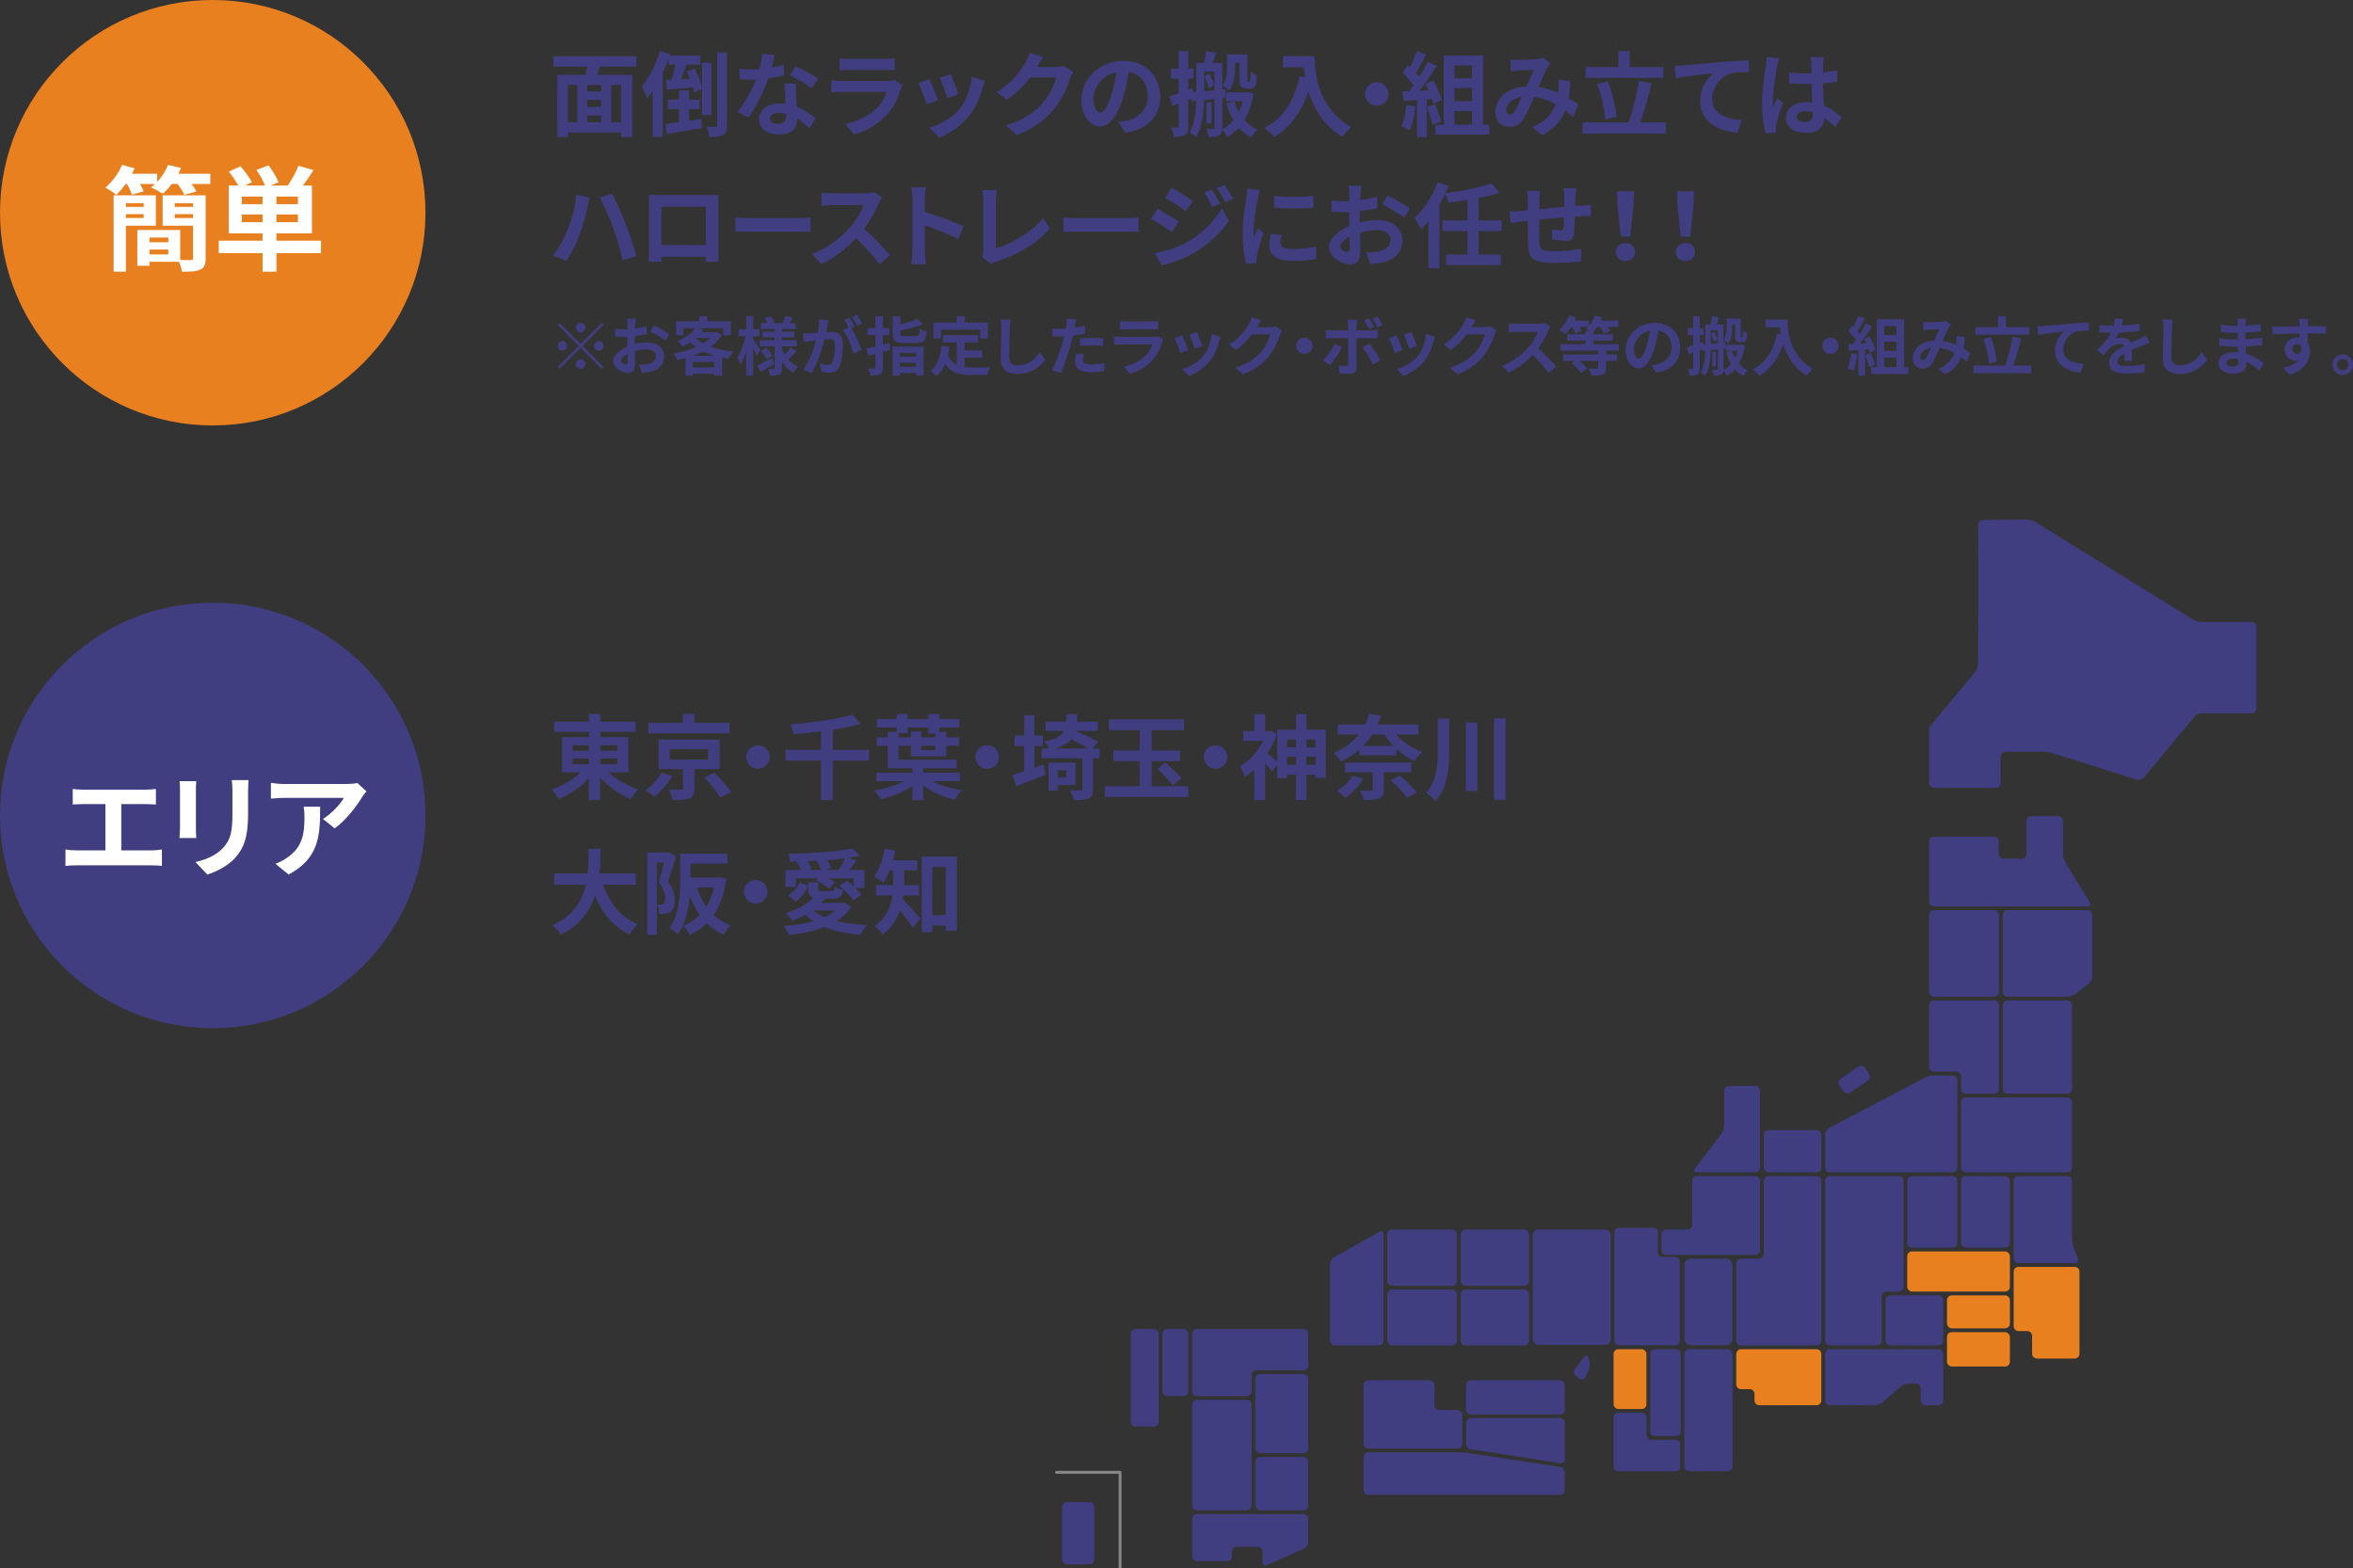<?xml version="1.0" encoding="UTF-8"?>
<svg id="_イヤー_2" data-name="レイヤー 2" xmlns="http://www.w3.org/2000/svg" viewBox="0 0 663.659 442.379">
  <rect x="0" y="0" width="663.659" height="442.379" fill="#333333" stroke="none"/>
  <defs>
    <style>
      .cls-1 {
        fill: #e98020;
      }

      .cls-2 {
        fill: #fff;
      }

      .cls-3 {
        fill: #403e80;
      }

      .cls-4 {
        fill: #878787;
      }
    </style>
  </defs>
  <g id="photo">
    <g>
      <path class="cls-3" d="M582.556,243.314c-.385-.629-.7-1.747-.7-2.485v-9.289c0-.738-.603-1.341-1.341-1.341h-7.593c-.738,0-1.341,.603-1.341,1.341v9.289c0,.738-.603,1.341-1.341,1.341h-5.205c-.738,0-1.341-.603-1.341-1.341v-3.482c0-.738-.603-1.341-1.341-1.341h-16.887c-.738,0-1.341,.603-1.341,1.341v16.96c0,.738,.603,1.341,1.341,1.341h43.294c.738,0,1.026-.515,.641-1.144l-6.846-11.191Z"/>
      <path class="cls-3" d="M566.207,256.721c-.738,0-1.341,.603-1.341,1.341v21.703c0,.738,.603,1.341,1.341,1.341h16.855c.738,0,1.819-.368,2.404-.818l3.573-2.751c.584-.45,1.063-1.421,1.063-2.159v-17.317c0-.738-.603-1.341-1.341-1.341h-22.553Z"/>
      <rect class="cls-3" x="544.12" y="256.721" width="19.673" height="24.385" rx="1.341" ry="1.341"/>
      <rect class="cls-3" x="564.866" y="282.179" width="19.537" height="26.297" rx="1.341" ry="1.341"/>
      <rect class="cls-3" x="553.116" y="309.549" width="31.287" height="21.109" rx="1.341" ry="1.341"/>
      <path class="cls-3" d="M545.461,303.338c-.738,0-1.875,.281-2.528,.624l-26.976,14.168c-.653,.343-1.187,1.227-1.187,1.964v9.223c0,.738,.603,1.341,1.341,1.341h34.591c.738,0,1.341-.603,1.341-1.341v-24.637c0-.738-.603-1.341-1.341-1.341h-5.241Z"/>
      <rect class="cls-3" x="553.116" y="331.73" width="13.771" height="20.168" rx="1.341" ry="1.341"/>
      <rect class="cls-1" x="549.147" y="375.741" width="17.74" height="9.7" rx="1.341" ry="1.341"/>
      <rect class="cls-3" x="531.806" y="365.358" width="16.268" height="14.118" rx="1.341" ry="1.341"/>
      <rect class="cls-3" x="537.928" y="331.73" width="14.115" height="20.168" rx="1.341" ry="1.341"/>
      <rect class="cls-1" x="549.147" y="365.358" width="17.74" height="9.31" rx="1.341" ry="1.341"/>
      <path class="cls-1" d="M569.301,357.324c-.738,0-1.341,.603-1.341,1.341v15.426c0,.738,.603,1.341,1.341,1.341h2.499c.738,0,1.341,.603,1.341,1.341v5.069c0,.738,.603,1.341,1.341,1.341h10.693c.738,0,1.341-.603,1.341-1.341v-23.177c0-.738-.603-1.341-1.341-1.341h-15.875Z"/>
      <rect class="cls-1" x="537.928" y="352.971" width="28.959" height="11.315" rx="1.341" ry="1.341"/>
      <path class="cls-3" d="M516.111,331.73c-.738,0-1.341,.603-1.341,1.341v45.065c0,.738,.603,1.341,1.341,1.341h13.281c.738,0,1.341-.603,1.341-1.341v-12.509c0-.738,.603-1.341,1.341-1.341h3.44c.738,0,1.341-.603,1.341-1.341v-29.874c0-.738-.603-1.341-1.341-1.341h-19.403Z"/>
      <path class="cls-3" d="M516.111,380.549c-.738,0-1.341,.603-1.341,1.341v13.123c0,.738,.603,1.341,1.341,1.341h12.577c.738,0,1.797-.395,2.354-.879l5.055-4.385c.557-.483,1.616-.879,2.354-.879h1.933c.738,0,1.341,.603,1.341,1.341v3.461c0,.738,.603,1.341,1.341,1.341h3.668c.738,0,1.341-.603,1.341-1.341v-13.123c0-.738-.603-1.341-1.341-1.341h-30.622Z"/>
      <rect class="cls-3" x="497.498" y="318.753" width="16.199" height="11.904" rx="1.341" ry="1.341"/>
      <path class="cls-3" d="M487.631,306.312c-.738,0-1.341,.603-1.341,1.341v9.759c0,.738-.364,1.822-.81,2.41l-7.402,9.767c-.445,.588-.206,1.069,.531,1.069h16.475c.738,0,1.341-.603,1.341-1.341v-21.663c0-.738-.603-1.341-1.341-1.341h-7.454Z"/>
      <path class="cls-3" d="M498.839,331.73c-.738,0-1.341,.603-1.341,1.341v20.609c0,.738-.603,1.341-1.341,1.341h-5.1c-.738,0-1.341,.603-1.341,1.341v21.774c0,.738,.603,1.341,1.341,1.341h21.299c.738,0,1.341-.603,1.341-1.341v-45.065c0-.738-.603-1.341-1.341-1.341h-13.517Z"/>
      <path class="cls-3" d="M478.609,331.73c-.738,0-1.341,.603-1.341,1.341v12.396c0,.738-.603,1.341-1.341,1.341h-5.965c-.738,0-1.341,.603-1.341,1.341v4.458c0,.738,.603,1.341,1.341,1.341h25.122c.738,0,1.341-.603,1.341-1.341v-19.536c0-.738-.603-1.341-1.341-1.341h-16.475Z"/>
      <path class="cls-1" d="M491.057,380.549c-.738,0-1.341,.603-1.341,1.341v8.588c0,.738,.603,1.341,1.341,1.341h2.458c.738,0,1.341,.603,1.341,1.341v1.853c0,.738,.603,1.341,1.341,1.341h16.159c.738,0,1.341-.603,1.341-1.341v-13.123c0-.738-.603-1.341-1.341-1.341h-21.299Z"/>
      <rect class="cls-3" x="475.077" y="380.549" width="13.566" height="34.425" rx="1.407" ry="1.407"/>
      <rect class="cls-3" x="475.077" y="355.021" width="13.566" height="24.407" rx="1.782" ry="1.782"/>
      <path class="cls-3" d="M375.136,378.145c0,.738,.603,1.341,1.341,1.341h12.375c.738,0,1.341-.603,1.341-1.341v-29.996c0-.738-.526-1.045-1.169-.684l-12.719,7.145c-.643,.361-1.169,1.26-1.169,1.998v21.537Z"/>
      <rect class="cls-3" x="432.329" y="346.808" width="21.976" height="32.509" rx="1.556" ry="1.556"/>
      <rect class="cls-3" x="391.266" y="346.808" width="19.646" height="15.836" rx="1.341" ry="1.341"/>
      <rect class="cls-3" x="411.985" y="346.808" width="19.271" height="15.836" rx="1.341" ry="1.341"/>
      <rect class="cls-3" x="391.266" y="363.717" width="19.646" height="15.769" rx="1.341" ry="1.341"/>
      <rect class="cls-3" x="411.985" y="363.717" width="19.271" height="15.769" rx="1.341" ry="1.341"/>
      <rect class="cls-3" x="465.422" y="380.549" width="8.635" height="24.478" rx="1.218" ry="1.218"/>
      <rect class="cls-1" x="455.11" y="380.549" width="9.269" height="16.875" rx="1.303" ry="1.303"/>
      <path class="cls-3" d="M441.327,420.275c0,.738-.603,1.341-1.341,1.341h-54.043c-.738,0-1.341-.603-1.341-1.341v-9.301c0-.738,.603-1.341,1.341-1.341h25.681c.738,0,1.937,.091,2.667,.202l25.711,3.923c.729,.111,1.326,.806,1.326,1.543v4.974Z"/>
      <path class="cls-3" d="M441.327,411.547c0,.738-.596,1.248-1.325,1.135l-25.176-3.915c-.729-.113-1.325-.809-1.325-1.547v-5.889c0-.738,.603-1.341,1.341-1.341h25.144c.738,0,1.341,.603,1.341,1.341v10.216Z"/>
      <path class="cls-3" d="M405.927,397.688c-.738,0-1.341-.603-1.341-1.341v-5.692c0-.738-.603-1.341-1.341-1.341h-17.302c-.738,0-1.341,.603-1.341,1.341v16.564c0,.738,.603,1.341,1.341,1.341h25.144c.738,0,1.341-.603,1.341-1.341v-8.191c0-.738-.603-1.341-1.341-1.341h-5.16Z"/>
      <rect class="cls-3" x="413.5" y="389.314" width="27.826" height="9.644" rx="1.341" ry="1.341"/>
      <rect class="cls-3" x="336.249" y="394.838" width="16.731" height="31.161" rx="1.341" ry="1.341"/>
      <rect class="cls-3" x="354.053" y="387.55" width="14.944" height="22.332" rx="1.341" ry="1.341"/>
      <rect class="cls-3" x="354.053" y="410.955" width="14.944" height="15.044" rx="1.341" ry="1.341"/>
      <rect class="cls-3" x="299.586" y="423.691" width="9.061" height="17.52" rx="1.341" ry="1.341"/>
      <rect class="cls-3" x="327.85" y="374.867" width="7.326" height="18.898" rx="1.341" ry="1.341"/>
      <rect class="cls-3" x="318.915" y="374.867" width="7.863" height="27.493" rx="1.341" ry="1.341"/>
      <path class="cls-3" d="M545.461,282.179c-.738,0-1.341,.603-1.341,1.341v17.404c0,.738,.603,1.341,1.341,1.341h6.314c.738,0,1.341,.603,1.341,1.341v3.529c0,.738,.603,1.341,1.341,1.341h7.995c.738,0,1.341-.603,1.341-1.341v-23.615c0-.738-.603-1.341-1.341-1.341h-16.991Z"/>
      <path class="cls-3" d="M465.755,406.1c-.738,0-1.341-.603-1.341-1.341v-4.921c0-.738-.603-1.341-1.341-1.341h-6.622c-.738,0-1.341,.603-1.341,1.341v13.796c0,.738,.603,1.341,1.341,1.341h16.122c.738,0,1.341-.603,1.341-1.341v-6.192c0-.738-.603-1.341-1.341-1.341h-6.818Z"/>
      <path class="cls-3" d="M468.854,354.511c-.689,0-1.253-.564-1.253-1.253v-5.708c0-.689-.564-1.253-1.253-1.253h-9.718c-.689,0-1.253,.564-1.253,1.253v30.625c0,.689,.564,1.253,1.253,1.253h15.897c.689,0,1.253-.564,1.253-1.253v-22.412c0-.689-.564-1.253-1.253-1.253h-3.673Z"/>
      <path class="cls-4" d="M315.915,442.379c-.222,0-.402-.18-.402-.402v-26.301h-17.524c-.222,0-.402-.18-.402-.402s.18-.402,.402-.402h17.926c.222,0,.402,.18,.402,.402v26.703c0,.222-.18,.402-.402,.402Z"/>
      <rect class="cls-3" x="518.615" y="302.146" width="8.761" height="4.761" rx="1.341" ry="1.341" transform="translate(-80.485 350.05) rotate(-34.525)"/>
      <path class="cls-3" d="M337.59,427.072c-.738,0-1.341,.603-1.341,1.341v10.573c0,.738,.603,1.341,1.341,1.341h8.555c.738,0,1.341-.603,1.341-1.341v-1.36c0-.738,.603-1.341,1.341-1.341h5.901c.738,0,1.341,.603,1.341,1.341v3.047c0,.738,.552,1.096,1.226,.798l10.476-4.642c.674-.299,1.226-1.147,1.226-1.884v-6.532c0-.738-.603-1.341-1.341-1.341h-30.066Z"/>
      <path class="cls-3" d="M636.404,176.773c0-.738-.603-1.341-1.341-1.341h-14.083c-.738,0-1.854-.318-2.481-.706l-44.38-27.474c-.627-.388-1.744-.701-2.481-.695l-12.329,.097c-.737,.006-1.341,.614-1.342,1.352l-.037,39.205c0,.738-.388,1.805-.86,2.371l-12.06,14.473c-.472,.567-.864,1.03-.872,1.03s-.013,.603-.013,1.341v14.467c0,.738,.603,1.341,1.341,1.341h17.457c.738,0,1.341-.603,1.341-1.341v-7.506c0-.738,.603-1.342,1.341-1.343l10.711-.015c.738-.001,1.916,.18,2.62,.402l23.651,7.465c.703,.222,1.664-.061,2.135-.628l14.154-17.058c.471-.568,1.46-1.032,2.197-1.032h13.989c.738,0,1.341-.603,1.341-1.341v-23.064Z"/>
      <path class="cls-3" d="M584.877,351.919c-.261-.69-.474-1.858-.474-2.595v-16.253c0-.738-.603-1.341-1.341-1.341h-13.761c-.738,0-1.341,.603-1.341,1.341v21.839c0,.738,.603,1.341,1.341,1.341h15.875c.738,0,1.127-.564,.866-1.254l-1.164-3.078Z"/>
      <path class="cls-3" d="M337.59,374.867c-.738,0-1.341,.603-1.341,1.341v16.216c0,.738,.603,1.341,1.341,1.341h14.049c.738,0,1.341-.603,1.341-1.341v-4.606c0-.738,.603-1.341,1.341-1.341h13.335c.738,0,1.341-.603,1.341-1.341v-8.928c0-.738-.603-1.341-1.341-1.341h-30.066Z"/>
      <path class="cls-3" d="M448.313,384.202c.186,.717,.057,1.842-.287,2.498l-.91,1.739c-.344,.657-1.106,.824-1.693,.373l-1.004-.771c-.588-.451-.699-1.302-.248-1.889l2.655-3.457c.451-.588,.973-.482,1.158,.236l.329,1.271Z"/>
    </g>
  </g>
  <g id="text">
    <g>
      <path class="cls-3" d="M163.765,97.034l5.941-5.942,.522,.522-5.942,5.942,5.942,5.941-.522,.522-5.941-5.942-5.96,5.959-.522-.522,5.96-5.959-5.941-5.942,.521-.522,5.942,5.942Zm-3.781,.522c0,.738-.612,1.35-1.351,1.35s-1.351-.612-1.351-1.35,.612-1.351,1.351-1.351,1.351,.612,1.351,1.351Zm3.781-3.781c-.738,0-1.351-.612-1.351-1.351s.612-1.351,1.351-1.351,1.351,.612,1.351,1.351-.612,1.351-1.351,1.351Zm0,7.562c.738,0,1.351,.612,1.351,1.351s-.612,1.35-1.351,1.35-1.351-.612-1.351-1.35,.612-1.351,1.351-1.351Zm3.781-3.781c0-.738,.612-1.351,1.35-1.351s1.351,.612,1.351,1.351-.612,1.35-1.351,1.35-1.35-.612-1.35-1.35Z"/>
      <path class="cls-3" d="M179.021,97.016c1.206-.306,2.431-.468,3.421-.468,2.736,0,4.897,1.458,4.897,3.907,0,2.107-1.099,3.691-3.926,4.394-.828,.18-1.638,.252-2.34,.288l-.828-2.287c.81,0,1.566-.018,2.196-.126,1.44-.252,2.593-.991,2.593-2.287,0-1.207-1.08-1.909-2.629-1.909-1.099,0-2.251,.18-3.349,.486,.036,1.423,.09,2.791,.09,3.403,0,2.214-.811,2.791-1.963,2.791-1.746,0-4.213-1.494-4.213-3.385,0-1.566,1.818-3.169,3.997-4.124-.019-.414-.019-.828-.019-1.242v-1.494c-.342,.018-.666,.036-.954,.036-.81,0-1.71-.018-2.484-.09l-.036-2.161c1.044,.126,1.818,.144,2.467,.144,.324,0,.666-.018,1.026-.036,.018-.63,.018-1.152,.018-1.458,0-.378-.071-1.242-.126-1.566h2.449c-.036,.324-.108,1.099-.145,1.548-.018,.396-.036,.829-.054,1.279,1.17-.162,2.341-.396,3.277-.667l.054,2.233c-1.009,.234-2.232,.414-3.403,.558-.018,.54-.018,1.08-.018,1.603v.63Zm-1.963,5.005c0-.45-.018-1.26-.054-2.196-1.099,.558-1.818,1.296-1.818,1.926,0,.541,.828,1.044,1.296,1.044,.324,0,.576-.162,.576-.774Zm7.347-10.263c1.368,.666,3.438,1.836,4.375,2.502l-1.08,1.837c-.847-.738-3.169-2.053-4.286-2.593l.991-1.747Z"/>
      <path class="cls-3" d="M203.571,94.496c-.774,1.296-1.837,2.376-3.097,3.313,1.872,.666,4.051,1.116,6.373,1.35-.449,.504-1.062,1.458-1.35,2.071-.631-.09-1.242-.198-1.837-.306v5.005h-2.215v-.522h-5.995v.558h-2.089v-4.934c-.792,.216-1.585,.396-2.395,.559-.181-.559-.631-1.44-.99-1.891,2.196-.342,4.411-.937,6.319-1.783-.576-.414-1.116-.864-1.62-1.351-.666,.432-1.387,.829-2.197,1.207-.288-.504-.954-1.26-1.422-1.584,2.503-.954,4.159-2.287,5.06-3.619h-3.313v1.999h-2.106v-3.943h6.572v-1.458h2.196v1.458h6.68v3.943h-2.196v-1.999h-7.526l1.999,.396c-.181,.252-.378,.504-.576,.756h3.925l.36-.09,1.44,.864Zm-2.125,9.146v-1.53h-5.995v1.53h5.995Zm-.036-3.295c-1.098-.324-2.124-.738-3.078-1.207-.883,.45-1.819,.864-2.791,1.207h5.869Zm-5.186-4.952c.595,.541,1.297,1.044,2.107,1.477,.756-.468,1.44-.99,1.98-1.548h-3.997l-.091,.072Z"/>
      <path class="cls-3" d="M213.404,100.293c-.216-.522-.595-1.332-.99-2.106v7.76h-1.945v-6.734c-.468,1.386-1.025,2.647-1.638,3.547-.198-.594-.631-1.404-.937-1.891,1.008-1.404,1.963-3.907,2.413-6.032h-1.999v-1.98h2.16v-3.709h1.945v3.709h1.801v1.98h-1.801v.792c.486,.666,1.782,2.646,2.088,3.133l-1.098,1.53Zm4.915,2.431c-1.26,.738-2.665,1.53-3.817,2.161l-.918-1.801c1.062-.486,2.646-1.296,4.178-2.088l.558,1.729Zm6.356-3.565c-.757,.774-1.675,1.639-2.377,2.215,.756,.882,1.711,1.584,2.809,2.035-.45,.396-1.044,1.188-1.351,1.729-1.314-.72-2.376-1.818-3.187-3.169v1.873c0,.972-.18,1.477-.756,1.8-.595,.306-1.44,.36-2.558,.36-.071-.558-.306-1.387-.576-1.909,.612,.036,1.314,.036,1.531,.036s.288-.09,.288-.306v-6.14h-4.231v-1.747h4.231v-.792h-3.403v-1.603h3.403v-.72h-3.89v-1.674h1.837c-.181-.468-.45-.972-.702-1.404l1.692-.576c.414,.612,.846,1.44,1.026,1.98h2.232c.271-.612,.63-1.44,.811-2.017l2.124,.486c-.324,.54-.647,1.08-.936,1.53h1.746v1.674h-3.871v.72h3.493v1.603h-3.493v.792h4.195v1.747h-4.195v.702c.198,.558,.45,1.08,.738,1.584,.63-.594,1.332-1.351,1.746-1.945l1.621,1.134Zm-8.606-1.08c.666,.648,1.422,1.566,1.782,2.179l-1.53,1.08c-.324-.63-1.062-1.603-1.711-2.305l1.459-.954Z"/>
      <path class="cls-3" d="M233.688,90.354c-.108,.468-.216,1.026-.306,1.476-.108,.541-.252,1.188-.379,1.836,.595-.036,1.135-.072,1.495-.072,1.891,0,3.223,.846,3.223,3.403,0,2.107-.252,4.952-1.008,6.5-.595,1.243-1.567,1.639-2.936,1.639-.666,0-1.53-.108-2.124-.252l-.396-2.359c.685,.198,1.729,.378,2.196,.378,.595,0,1.045-.18,1.333-.774,.486-.99,.72-3.115,.72-4.879,0-1.422-.612-1.621-1.729-1.621-.288,0-.72,.036-1.224,.072-.703,2.701-1.999,6.896-3.638,9.525l-2.322-.936c1.729-2.341,2.952-5.906,3.583-8.336-.631,.072-1.188,.144-1.53,.198-.505,.054-1.423,.18-1.981,.27l-.197-2.413c.647,.054,1.242,.018,1.891,0,.558-.018,1.404-.072,2.305-.144,.252-1.368,.396-2.665,.378-3.781l2.646,.271Zm6.392,2.125c1.045,1.638,2.377,4.645,2.899,6.212l-2.269,1.062c-.469-1.98-1.729-5.131-3.007-6.716l1.656-.702c-.36-.685-.811-1.549-1.225-2.125l1.423-.594c.45,.666,1.08,1.8,1.44,2.467l-.919,.396Zm1.639-.594c-.378-.756-.954-1.818-1.458-2.485l1.422-.594c.486,.685,1.152,1.819,1.459,2.449l-1.423,.63Z"/>
      <path class="cls-3" d="M251.132,98.673c-.702,.198-1.404,.396-2.124,.594v4.375c0,1.062-.181,1.566-.793,1.909-.594,.324-1.458,.378-2.719,.378-.054-.54-.342-1.404-.594-1.962,.702,.036,1.422,.036,1.656,.036,.252-.018,.342-.09,.342-.342v-3.835l-1.998,.504-.504-2.035c.72-.162,1.584-.36,2.502-.576v-3.205h-2.232v-1.981h2.232v-3.367h2.107v3.367h1.836v1.981h-1.836v2.701c.63-.162,1.26-.324,1.872-.486l.252,1.945Zm.612-.918h8.751v8.139h-2.125v-.703h-4.592v.774h-2.034v-8.21Zm6.518-2.953c.9,0,1.045-.288,1.171-2.071,.45,.324,1.351,.666,1.944,.774-.27,2.539-.9,3.223-2.953,3.223h-3.493c-2.502,0-3.15-.612-3.15-2.683v-4.879h2.143v2.358c1.801-.45,3.601-1.026,4.789-1.584l1.585,1.549c-1.837,.738-4.231,1.35-6.374,1.782v.756c0,.684,.18,.774,1.206,.774h3.133Zm-4.483,4.717v1.098h4.592v-1.098h-4.592Zm4.592,3.961v-1.188h-4.592v1.188h4.592Z"/>
      <path class="cls-3" d="M272.054,103.534c.648,.072,1.333,.108,2.053,.108,.973,0,3.943,0,5.149-.054-.306,.522-.647,1.548-.756,2.178h-4.501c-3.331,0-5.798-.54-7.419-3.115-.594,1.386-1.386,2.539-2.412,3.421-.36-.378-1.261-1.134-1.765-1.458,1.944-1.44,2.827-3.925,3.151-7.004l2.232,.216c-.108,.81-.234,1.566-.396,2.287,.54,1.44,1.387,2.305,2.449,2.827v-6.356h-3.836v-2.035h9.903v2.035h-3.854v2.251h4.952v2.017h-4.952v2.683Zm-6.68-8.066h-2.106v-4.501h6.536v-1.8h2.269v1.8h6.59v4.501h-2.215v-2.467h-11.073v2.467Z"/>
      <path class="cls-3" d="M285.076,90.174c-.126,.756-.216,1.656-.234,2.376-.09,1.909-.216,5.906-.216,8.121,0,1.8,1.081,2.376,2.449,2.376,2.952,0,4.825-1.692,6.104-3.637l1.62,1.999c-1.152,1.692-3.673,4.069-7.742,4.069-2.917,0-4.807-1.278-4.807-4.321,0-2.395,.18-7.076,.18-8.606,0-.846-.072-1.71-.234-2.413l2.881,.036Z"/>
      <path class="cls-3" d="M306.029,94.1c-1.062,.234-2.269,.432-3.457,.576-.162,.774-.342,1.566-.54,2.287-.648,2.502-1.854,6.158-2.827,8.246l-2.502-.828c1.062-1.783,2.412-5.528,3.078-8.03,.127-.468,.253-.972,.379-1.477-.414,.018-.811,.036-1.171,.036-.864,0-1.53-.036-2.16-.072l-.055-2.232c.919,.108,1.513,.144,2.251,.144,.522,0,1.045-.018,1.585-.054,.071-.396,.126-.738,.162-1.026,.09-.666,.107-1.386,.071-1.8l2.719,.216c-.126,.486-.288,1.278-.378,1.675l-.144,.684c1.008-.162,2.017-.36,2.988-.594v2.251Zm-.359,5.852c-.145,.504-.253,1.098-.253,1.494,0,.774,.45,1.351,2.359,1.351,1.188,0,2.431-.126,3.709-.36l-.09,2.287c-1.009,.126-2.215,.252-3.638,.252-3.007,0-4.537-1.044-4.537-2.845,0-.811,.162-1.675,.307-2.377l2.143,.198Zm-1.045-4.483c.99-.09,2.269-.18,3.421-.18,1.009,0,2.089,.054,3.133,.162l-.054,2.143c-.882-.108-1.98-.216-3.061-.216-1.242,0-2.323,.054-3.439,.198v-2.106Z"/>
      <path class="cls-3" d="M328.131,95.81c-.127,.234-.271,.558-.343,.756-.54,1.747-1.314,3.493-2.665,4.988-1.818,2.017-4.123,3.241-6.428,3.889l-1.801-2.035c2.72-.558,4.88-1.747,6.248-3.151,.973-.99,1.531-2.107,1.854-3.115h-8.696c-.432,0-1.332,.018-2.089,.09v-2.341c.757,.072,1.53,.108,2.089,.108h8.913c.576,0,1.062-.072,1.314-.18l1.603,.991Zm-12.262-5.222c.504,.072,1.26,.09,1.872,.09h6.933c.558,0,1.439-.018,1.944-.09v2.323c-.486-.036-1.333-.054-1.98-.054h-6.896c-.576,0-1.351,.018-1.872,.054v-2.323Z"/>
      <path class="cls-3" d="M335.112,98.745l-2.196,.829c-.307-.973-1.207-3.367-1.639-4.16l2.16-.774c.45,.918,1.314,3.097,1.675,4.105Zm9.146-3.745c-.216,.576-.323,.955-.432,1.314-.468,1.819-1.225,3.691-2.449,5.276-1.674,2.16-3.925,3.673-6.031,4.465l-1.891-1.926c1.98-.522,4.483-1.891,5.978-3.763,1.225-1.53,2.089-3.925,2.287-6.176l2.538,.81Zm-5.167,2.629l-2.161,.756c-.216-.882-1.008-3.061-1.458-3.997l2.143-.703c.342,.774,1.225,3.115,1.477,3.943Z"/>
      <path class="cls-3" d="M361.579,93.199c-.198,.342-.45,.846-.594,1.296-.486,1.603-1.513,3.997-3.133,6.014-1.711,2.088-3.89,3.727-7.274,5.078l-2.125-1.909c3.691-1.098,5.69-2.665,7.257-4.447,1.224-1.404,2.269-3.565,2.557-4.916h-5.06c-1.206,1.566-2.773,3.151-4.537,4.357l-2.017-1.495c3.15-1.926,4.717-4.249,5.617-5.798,.271-.45,.648-1.278,.811-1.89l2.629,.864c-.433,.63-.883,1.44-1.099,1.836l-.054,.09h3.619c.558,0,1.152-.09,1.566-.216l1.836,1.134Z"/>
      <path class="cls-3" d="M367.896,95.252c1.26,0,2.305,1.044,2.305,2.305s-1.045,2.305-2.305,2.305-2.305-1.044-2.305-2.305,1.044-2.305,2.305-2.305Z"/>
      <path class="cls-3" d="M378.532,97.935c-.828,1.603-2.484,3.961-3.475,5.023l-1.944-1.333c1.206-1.152,2.646-3.133,3.385-4.645l2.034,.954Zm4.069-2.557v8.372c0,1.044-.594,1.693-1.872,1.693-.973,0-2.017-.054-2.936-.162l-.216-2.233c.774,.144,1.566,.216,1.999,.216,.468,0,.647-.18,.666-.648,.018-.666,.018-6.374,.018-7.22v-.018h-4.573c-.54,0-1.242,.018-1.746,.072v-2.395c.54,.072,1.188,.144,1.746,.144h4.573v-1.44c0-.468-.09-1.261-.162-1.566h2.665c-.036,.252-.162,1.116-.162,1.566v1.44h4.195c.504,0,1.297-.054,1.765-.126v2.358c-.559-.036-1.261-.054-1.747-.054h-4.213Zm3.673,1.548c.919,1.152,2.359,3.421,3.079,4.735l-2.125,1.152c-.773-1.548-2.052-3.727-2.916-4.826l1.962-1.062Zm-.18-4.124c-.36-.72-.864-1.692-1.351-2.376l1.423-.594c.45,.666,1.044,1.692,1.368,2.359l-1.44,.612Zm2.395-.522c-.378-.756-.9-1.692-1.404-2.376l1.423-.576c.485,.666,1.08,1.692,1.404,2.322l-1.423,.63Z"/>
      <path class="cls-3" d="M395.605,98.745l-2.196,.829c-.307-.973-1.207-3.367-1.639-4.16l2.16-.774c.45,.918,1.314,3.097,1.675,4.105Zm9.146-3.745c-.216,.576-.324,.955-.432,1.314-.469,1.819-1.225,3.691-2.449,5.276-1.674,2.16-3.925,3.673-6.031,4.465l-1.891-1.926c1.98-.522,4.483-1.891,5.978-3.763,1.225-1.53,2.089-3.925,2.287-6.176l2.538,.81Zm-5.167,2.629l-2.161,.756c-.216-.882-1.008-3.061-1.458-3.997l2.143-.703c.342,.774,1.225,3.115,1.477,3.943Z"/>
      <path class="cls-3" d="M422.071,93.199c-.198,.342-.45,.846-.594,1.296-.486,1.603-1.513,3.997-3.133,6.014-1.711,2.088-3.89,3.727-7.274,5.078l-2.125-1.909c3.691-1.098,5.69-2.665,7.257-4.447,1.224-1.404,2.269-3.565,2.557-4.916h-5.06c-1.206,1.566-2.773,3.151-4.537,4.357l-2.017-1.495c3.15-1.926,4.717-4.249,5.617-5.798,.271-.45,.648-1.278,.811-1.89l2.629,.864c-.433,.63-.883,1.44-1.099,1.836l-.054,.09h3.619c.558,0,1.152-.09,1.566-.216l1.836,1.134Z"/>
      <path class="cls-3" d="M437.309,92.191c-.145,.198-.469,.756-.63,1.116-.612,1.404-1.621,3.331-2.827,4.952,1.782,1.548,3.961,3.853,5.023,5.149l-2.053,1.782c-1.17-1.62-2.845-3.457-4.537-5.095-1.909,2.017-4.304,3.889-6.771,5.06l-1.854-1.945c2.899-1.098,5.689-3.277,7.383-5.167,1.188-1.35,2.286-3.133,2.683-4.411h-6.104c-.756,0-1.746,.108-2.124,.126v-2.557c.486,.072,1.584,.126,2.124,.126h6.338c.793,0,1.513-.108,1.873-.234l1.477,1.099Z"/>
      <path class="cls-3" d="M452.982,98.907v1.081h3.043v1.8h-3.043v1.945c0,1.062-.216,1.566-.99,1.891-.756,.306-1.782,.324-3.115,.324-.126-.612-.485-1.44-.773-1.999,.918,.036,1.998,.036,2.286,.036s.378-.072,.378-.288v-1.909h-5.348c.864,.648,1.729,1.458,2.179,2.089l-1.656,1.332c-.504-.81-1.675-1.926-2.719-2.701l.954-.72h-3.312v-1.8h9.902v-1.081h-10.587v-1.818h7.04v-1.026h-5.222v-1.765h5.222v-.864h1.08c-.378-.234-.773-.486-1.044-.63,.234-.18,.45-.396,.648-.612h-2.413c.234,.414,.433,.828,.54,1.134l-1.836,.756c-.126-.504-.486-1.243-.828-1.891h-.181c-.54,.792-1.134,1.494-1.674,2.052-.415-.342-1.297-.936-1.783-1.188,1.171-.972,2.232-2.521,2.863-4.051l2.053,.54c-.126,.306-.271,.594-.433,.9h3.943v1.458c.72-.829,1.314-1.873,1.675-2.899l2.053,.522c-.091,.288-.234,.612-.379,.918h4.97v1.747h-2.989c.288,.414,.541,.828,.685,1.134l-1.837,.774c-.197-.504-.647-1.261-1.116-1.909h-.702c-.342,.522-.684,.99-1.062,1.386v.72h5.456v1.765h-5.456v1.026h7.112v1.818h-3.583Z"/>
      <path class="cls-3" d="M465.775,103.03c.685-.09,1.188-.18,1.656-.288,2.287-.541,4.052-2.179,4.052-4.771,0-2.467-1.333-4.304-3.728-4.718-.252,1.513-.558,3.169-1.062,4.844-1.062,3.601-2.61,5.798-4.555,5.798-1.963,0-3.638-2.179-3.638-5.186,0-4.105,3.583-7.635,8.211-7.635,4.411,0,7.202,3.079,7.202,6.968,0,3.745-2.305,6.41-6.807,7.094l-1.332-2.106Zm-1.387-5.402c.414-1.314,.738-2.845,.955-4.321-2.953,.612-4.52,3.205-4.52,5.167,0,1.801,.72,2.683,1.386,2.683,.738,0,1.459-1.116,2.179-3.529Z"/>
      <path class="cls-3" d="M492.145,97.502c-.324,2.071-.918,3.781-1.729,5.149,.702,.774,1.549,1.404,2.539,1.819-.414,.36-.954,1.044-1.225,1.512-.937-.45-1.729-1.062-2.413-1.818-.666,.738-1.422,1.332-2.269,1.8-.198-.414-.612-1.044-.99-1.404-.054,.522-.216,.846-.576,1.08-.468,.288-1.116,.324-2.106,.324-.036-.45-.252-1.206-.45-1.639,.576,.018,1.17,.018,1.368,0,.198,0,.252-.054,.252-.27v-5.545l-2.034,.234c-.054,2.377-.378,5.312-1.549,7.274-.252-.288-.918-.792-1.26-.955,.99-1.729,1.225-4.105,1.278-6.158l-.883,.09-.071-.541-.612,.234v5.167c0,.882-.162,1.368-.648,1.692-.504,.306-1.17,.378-2.179,.378-.054-.504-.288-1.296-.504-1.818,.521,.018,1.044,.018,1.225,.018,.197,0,.252-.072,.252-.288v-4.412c-.433,.162-.864,.324-1.261,.468l-.522-1.909c.505-.162,1.117-.36,1.783-.612v-2.845h-1.513v-1.926h1.513v-3.439h1.854v3.439h1.008v1.926h-1.008v2.179l.828-.324,.162,.81,.594-.054v-5.635h1.477c.181-.774,.36-1.675,.45-2.359l1.98,.396c-.27,.648-.54,1.351-.774,1.963h1.945v5.186l.558-.054,.036,1.621-.594,.072v5.744c0,.126,0,.234-.019,.342,.828-.396,1.549-1.008,2.179-1.765-.576-.972-1.026-2.071-1.368-3.295l1.566-.378c.216,.738,.486,1.44,.846,2.07,.324-.63,.595-1.333,.793-2.088h-3.277v-1.729h3.907l.324-.054,1.116,.324Zm-7.599-.684v-3.655h-2.017v3.853l2.017-.198Zm-.99-3.259c.36,.738,.738,1.675,.9,2.251l-1.026,.63c-.126-.612-.504-1.621-.846-2.34l.972-.541Zm.414,9.741h-.99v-4.124h.99v4.124Zm4.609-10.929c0,1.404-.197,3.295-1.17,4.519-.271-.288-.9-.81-1.261-.99,.811-1.081,.864-2.449,.864-3.565v-2.503h3.962v4.682c0,.324,0,.522,.018,.576,.036,.072,.072,.09,.145,.09h.162c.071,0,.126-.018,.144-.072,.054-.054,.09-.162,.126-.396,.036-.252,.036-.81,.054-1.512,.271,.27,.774,.504,1.171,.648-.019,.684-.09,1.531-.181,1.819-.09,.306-.27,.522-.485,.648-.181,.144-.486,.18-.738,.18h-.666c-.343,0-.738-.108-.973-.342-.234-.27-.324-.594-.324-1.674v-3.025h-.847v.918Z"/>
      <path class="cls-3" d="M504.177,90.156c0,3.403,.486,9.975,7.112,13.882-.468,.378-1.351,1.314-1.729,1.873-3.727-2.251-5.636-5.654-6.626-8.877-1.351,4.033-3.511,7.022-6.644,8.895-.396-.45-1.404-1.332-1.963-1.746,3.745-1.891,5.888-5.366,6.878-10.101l1.099,.198c-.126-.684-.198-1.332-.252-1.944h-4.105v-2.179h6.229Z"/>
      <path class="cls-3" d="M516.291,95.252c1.26,0,2.305,1.044,2.305,2.305s-1.045,2.305-2.305,2.305-2.305-1.044-2.305-2.305,1.044-2.305,2.305-2.305Z"/>
      <path class="cls-3" d="M523.831,99.987c-.18,1.692-.559,3.493-1.08,4.645-.378-.234-1.171-.612-1.639-.774,.522-1.062,.811-2.665,.954-4.177l1.765,.306Zm2.215-1.405v7.4h-1.891v-7.256l-2.665,.18-.18-1.873,1.332-.054c.271-.342,.559-.721,.828-1.117-.521-.774-1.404-1.747-2.16-2.467l1.008-1.476c.145,.126,.288,.252,.433,.378,.504-.99,1.008-2.197,1.314-3.133l1.891,.666c-.648,1.242-1.387,2.629-2.035,3.637,.234,.252,.45,.522,.63,.756,.648-1.008,1.225-2.053,1.657-2.953l1.818,.756c-1.009,1.584-2.269,3.421-3.439,4.879l1.819-.072c-.198-.432-.415-.864-.631-1.242l1.513-.666c.72,1.206,1.44,2.772,1.656,3.799l-1.62,.756c-.055-.288-.145-.612-.252-.972l-1.026,.072Zm1.62,.991c.486,1.062,.954,2.466,1.171,3.385l-1.693,.594c-.144-.918-.611-2.377-1.062-3.475l1.584-.504Zm10.587,3.979v1.926h-10.533v-1.926h1.657v-13.504h7.67v13.504h1.206Zm-6.806-11.578v2.503h3.439v-2.503h-3.439Zm3.439,4.412h-3.439v2.575h3.439v-2.575Zm-3.439,7.166h3.439v-2.665h-3.439v2.665Z"/>
      <path class="cls-3" d="M554.68,102.004c-.469-.414-.99-.847-1.53-1.243-.793,2.017-2.143,3.583-4.52,4.826l-1.909-1.549c2.701-1.152,3.943-2.863,4.538-4.483-1.261-.685-2.665-1.225-4.178-1.44-.666,1.53-1.44,3.295-2.07,4.285-.702,1.08-1.549,1.566-2.772,1.566-1.566,0-2.737-1.081-2.737-2.881,0-2.755,2.503-4.879,6.086-5.042,.504-1.152,1.008-2.359,1.423-3.205-.703,.018-2.233,.072-3.043,.126-.379,.018-1.009,.09-1.459,.162l-.09-2.305c.468,.054,1.08,.072,1.477,.072,1.008,0,2.917-.072,3.745-.144,.432-.036,.9-.144,1.206-.27l1.423,1.116c-.252,.27-.45,.504-.595,.756-.468,.756-1.116,2.305-1.746,3.817,1.387,.216,2.683,.648,3.835,1.152,.018-.216,.036-.414,.054-.612,.036-.684,.055-1.368-.018-1.944l2.341,.27c-.072,1.188-.162,2.305-.343,3.313,.738,.414,1.387,.846,1.909,1.188l-1.026,2.467Zm-10.011-3.907c-1.981,.306-3.062,1.512-3.062,2.629,0,.504,.307,.846,.666,.846s.612-.162,.937-.612c.45-.667,.954-1.765,1.459-2.863Z"/>
      <path class="cls-3" d="M572.876,103.12v2.143h-16.295v-2.143h8.967c.811-2.179,1.675-5.528,2.053-8.121l2.467,.45c-.63,2.647-1.477,5.564-2.251,7.67h5.06Zm-.521-8.715h-15.197v-2.106h6.393v-3.133h2.232v3.133h6.572v2.106Zm-11.344,8.157c-.126-1.873-.756-4.753-1.549-6.95l2.053-.54c.847,2.214,1.513,5.005,1.692,6.896l-2.196,.594Z"/>
      <path class="cls-3" d="M576.394,91.957c1.477-.144,4.429-.396,7.688-.684,1.836-.144,3.799-.252,5.041-.306l.018,2.305c-.954,0-2.484,.018-3.438,.234-2.143,.576-3.764,2.881-3.764,4.987,0,2.935,2.755,3.979,5.762,4.141l-.828,2.467c-3.745-.252-7.273-2.269-7.273-6.122,0-2.575,1.44-4.591,2.628-5.492-1.53,.162-5.293,.558-7.363,1.008l-.217-2.449c.702-.018,1.387-.054,1.747-.09Z"/>
      <path class="cls-3" d="M599.186,101.806c.036-.522,.055-1.351,.072-2.125-1.314,.72-2.034,1.422-2.034,2.305,0,.99,.846,1.26,2.593,1.26,1.513,0,3.493-.198,5.06-.522l-.072,2.323c-1.188,.144-3.367,.288-5.042,.288-2.79,0-4.896-.667-4.896-2.971,0-2.269,2.16-3.709,4.194-4.753-.288-.45-.756-.612-1.242-.612-1.008,0-2.106,.576-2.791,1.225-.54,.54-1.044,1.188-1.656,1.962l-1.908-1.422c1.872-1.729,3.133-3.313,3.925-4.897h-.216c-.721,0-2.034-.036-3.007-.126v-2.089c.9,.145,2.232,.198,3.133,.198h.864c.216-.81,.342-1.53,.36-2.035l2.341,.198c-.091,.432-.217,1.044-.433,1.765,1.675-.09,3.476-.234,5.042-.522l-.019,2.089c-1.71,.252-3.907,.396-5.815,.468-.288,.63-.648,1.278-1.026,1.8,.468-.234,1.422-.36,2.017-.36,1.08,0,1.98,.468,2.377,1.386,.918-.432,1.674-.738,2.412-1.062,.685-.306,1.314-.612,1.963-.918l.9,2.07c-.576,.144-1.513,.504-2.125,.756-.792,.306-1.8,.702-2.898,1.207,.018,.99,.054,2.305,.072,3.115h-2.144Z"/>
      <path class="cls-3" d="M612.844,90.174c-.126,.756-.216,1.656-.234,2.376-.09,1.909-.216,5.906-.216,8.121,0,1.8,1.081,2.376,2.449,2.376,2.952,0,4.825-1.692,6.104-3.637l1.62,1.999c-1.152,1.692-3.673,4.069-7.742,4.069-2.917,0-4.807-1.278-4.807-4.321,0-2.395,.18-7.076,.18-8.606,0-.846-.072-1.71-.234-2.413l2.881,.036Z"/>
      <path class="cls-3" d="M637.175,104.488c-.954-.9-2.179-1.818-3.602-2.467,.019,.234,.019,.45,.019,.63,0,1.531-1.152,2.701-3.512,2.701-2.845,0-4.356-1.08-4.356-2.971,0-1.801,1.656-3.061,4.411-3.061,.378,0,.738,.018,1.098,.054-.035-.54-.054-1.099-.071-1.621h-.919c-1.044,0-3.097-.09-4.285-.234l.019-2.107c1.026,.198,3.349,.324,4.303,.324h.847v-1.854h-.847c-1.134,0-2.845-.108-3.871-.27l-.018-2.035c1.116,.216,2.772,.342,3.871,.342h.882v-.811c0-.324-.018-.882-.09-1.224h2.431c-.054,.36-.107,.81-.126,1.26l-.018,.702c1.386-.054,2.7-.198,4.249-.432l.054,2.053c-1.17,.108-2.61,.252-4.321,.342l-.018,1.854c1.801-.072,3.295-.234,4.753-.414v2.106c-1.603,.18-2.988,.306-4.717,.36,.036,.667,.071,1.387,.126,2.071,2.25,.648,3.961,1.836,4.987,2.701l-1.278,1.999Zm-5.87-3.205c-.468-.072-.954-.126-1.458-.126-1.261,0-1.944,.486-1.944,1.099,0,.666,.63,1.098,1.854,1.098,.954,0,1.566-.288,1.566-1.314,0-.198,0-.45-.019-.756Z"/>
      <path class="cls-3" d="M656.013,94.117c-1.08-.054-2.755-.09-5.168-.09,.019,.9,.019,1.873,.019,2.647,.45,.666,.666,1.53,.666,2.466,0,2.323-1.368,5.276-5.726,6.5l-1.891-1.908c1.801-.378,3.367-.973,4.357-2.035-.252,.054-.522,.09-.811,.09-1.387,0-3.079-1.098-3.079-3.277,0-2.017,1.621-3.331,3.565-3.331,.252,0,.486,.018,.702,.054l-.018-1.188c-2.701,.036-5.456,.144-7.652,.27l-.055-2.161c2.035,0,5.275-.09,7.671-.126,0-.216,0-.414-.019-.54-.036-.576-.09-1.261-.162-1.549h2.593c-.054,.288-.107,1.243-.126,1.531,0,.144-.018,.324-.018,.54,1.801,0,4.231-.018,5.167,0l-.018,2.106Zm-8.12,5.69c.738,0,1.404-.558,1.17-2.107-.252-.432-.666-.63-1.17-.63-.685,0-1.369,.468-1.369,1.404,0,.828,.666,1.333,1.369,1.333Z"/>
      <path class="cls-3" d="M663.659,102.85c0,1.603-1.296,2.917-2.917,2.917-1.584,0-2.898-1.314-2.898-2.917s1.314-2.917,2.898-2.917c1.621,0,2.917,1.314,2.917,2.917Zm-1.296,0c0-.9-.721-1.621-1.621-1.621-.864,0-1.602,.72-1.602,1.621s.737,1.603,1.602,1.603c.9,0,1.621-.703,1.621-1.603Z"/>
    </g>
    <g>
      <path class="cls-3" d="M169.141,18.77c-.234,.806-.494,1.586-.702,2.34h9.88v17.551h-3.146v-1.326h-15.003v1.326h-2.99V21.11h8.009c.155-.754,.312-1.56,.416-2.34h-9.491v-2.912h23.401v2.912h-10.374Zm-8.971,15.731h2.652v-10.531h-2.652v10.531Zm9.412-10.531h-3.978v1.794h3.978v-1.794Zm0,4.212h-3.978v1.976h3.978v-1.976Zm-3.978,6.318h3.978v-1.924h-3.978v1.924Zm9.568-10.531h-2.809v10.531h2.809v-10.531Z"/>
      <path class="cls-3" d="M198.014,32.446v-7.306l-2.341,.858c-.052-.39-.155-.858-.286-1.352-2.6,.234-5.2,.468-7.28,.676l-.286-2.678,1.561-.104c.416-1.274,.832-2.86,1.145-4.316h-1.95v-1.69c-.469,1.326-1.04,2.678-1.639,3.978v18.123h-2.834v-13.001c-.52,.78-1.065,1.482-1.612,2.132-.233-.754-.987-2.548-1.481-3.354,2.08-2.418,4.004-6.214,5.147-10.011l2.86,.858-.155,.442h8.684v2.522h-3.926c-.494,1.404-1.04,2.886-1.561,4.134l2.549-.156c-.286-.729-.599-1.456-.91-2.132l2.236-.702c.936,1.794,1.794,4.083,2.08,5.616v-7.306h2.626v14.769h-2.626Zm-3.667,1.612c1.145-.156,2.341-.338,3.484-.521l.183,2.574c-3.459,.624-7.15,1.222-9.933,1.638l-.442-2.756c1.092-.13,2.418-.312,3.849-.52v-3.692h-3.12v-2.678h3.12v-2.6h2.859v2.6h2.99v2.678h-2.99v3.276Zm10.687-19.267v20.489c0,1.508-.26,2.314-1.092,2.782-.832,.494-2.08,.598-3.848,.598-.053-.78-.442-2.08-.832-2.938,1.092,.052,2.184,.052,2.548,.052,.338-.026,.468-.13,.468-.494V14.792h2.756Z"/>
      <path class="cls-3" d="M221.146,21.24c-1.17,.312-2.757,.65-4.473,.884-1.222,3.614-3.432,8.086-5.512,11.024l-3.146-1.586c2.08-2.522,4.108-6.318,5.252-9.101-.441,.026-.884,.026-1.325,.026-1.066,0-2.106-.026-3.225-.078l-.234-3.017c1.118,.13,2.496,.182,3.433,.182,.754,0,1.534-.026,2.313-.078,.364-1.43,.65-2.99,.702-4.316l3.562,.364c-.208,.832-.521,2.132-.884,3.51,1.248-.208,2.443-.494,3.458-.806l.078,2.99Zm3.38,2.314c-.078,1.092-.026,2.158,0,3.302,.026,.728,.078,1.976,.156,3.25,2.21,.832,4.03,2.132,5.33,3.302l-1.716,2.756c-.91-.832-2.08-1.872-3.484-2.73v.234c0,2.392-1.3,4.264-4.966,4.264-3.198,0-5.721-1.43-5.721-4.264,0-2.522,2.106-4.472,5.694-4.472,.598,0,1.196,.052,1.742,.104-.078-1.924-.208-4.186-.286-5.747h3.25Zm-2.834,8.528c-.676-.156-1.353-.26-2.08-.26-1.482,0-2.444,.624-2.444,1.534,0,.962,.806,1.612,2.21,1.612,1.742,0,2.314-1.014,2.314-2.392v-.494Zm7.254-7.15c-1.481-1.196-4.42-2.886-6.188-3.667l1.664-2.548c1.846,.806,5.044,2.548,6.344,3.484l-1.82,2.73Z"/>
      <path class="cls-3" d="M254.556,23.996c-.182,.338-.39,.806-.494,1.092-.78,2.522-1.897,5.044-3.848,7.202-2.626,2.912-5.954,4.681-9.282,5.616l-2.601-2.938c3.926-.806,7.046-2.522,9.022-4.55,1.404-1.43,2.21-3.042,2.678-4.498h-12.559c-.624,0-1.924,.026-3.016,.13v-3.38c1.092,.104,2.21,.156,3.016,.156h12.871c.832,0,1.534-.104,1.897-.26l2.314,1.43Zm-17.707-7.541c.729,.104,1.82,.13,2.704,.13h10.011c.806,0,2.08-.026,2.808-.13v3.354c-.701-.052-1.924-.078-2.859-.078h-9.959c-.832,0-1.949,.026-2.704,.078v-3.354Z"/>
      <path class="cls-3" d="M264.547,28.234l-3.172,1.196c-.442-1.404-1.742-4.862-2.366-6.006l3.12-1.118c.649,1.326,1.897,4.473,2.418,5.929Zm13.208-5.408c-.312,.832-.468,1.378-.624,1.898-.676,2.626-1.768,5.33-3.536,7.618-2.418,3.12-5.668,5.304-8.71,6.448l-2.73-2.782c2.86-.754,6.475-2.73,8.633-5.434,1.768-2.21,3.016-5.668,3.302-8.918l3.666,1.17Zm-7.462,3.796l-3.12,1.092c-.312-1.274-1.456-4.42-2.106-5.772l3.095-1.014c.493,1.118,1.768,4.498,2.132,5.694Z"/>
      <path class="cls-3" d="M302.677,20.226c-.286,.494-.65,1.222-.858,1.872-.702,2.314-2.184,5.772-4.523,8.685-2.471,3.016-5.617,5.382-10.505,7.332l-3.068-2.756c5.33-1.586,8.217-3.848,10.479-6.422,1.769-2.028,3.276-5.148,3.692-7.098h-7.307c-1.742,2.262-4.004,4.55-6.552,6.292l-2.912-2.158c4.55-2.782,6.812-6.136,8.112-8.373,.39-.65,.936-1.846,1.17-2.73l3.796,1.248c-.624,.91-1.274,2.08-1.586,2.652l-.078,.13h5.227c.806,0,1.664-.13,2.262-.312l2.652,1.638Z"/>
      <path class="cls-3" d="M315.499,34.422c.988-.13,1.717-.26,2.393-.416,3.302-.78,5.851-3.146,5.851-6.89,0-3.562-1.925-6.214-5.383-6.812-.364,2.184-.806,4.576-1.534,6.994-1.534,5.2-3.77,8.373-6.578,8.373-2.834,0-5.252-3.146-5.252-7.488,0-5.928,5.174-11.024,11.856-11.024,6.37,0,10.4,4.446,10.4,10.062,0,5.408-3.328,9.256-9.828,10.244l-1.925-3.042Zm-2.002-7.8c.599-1.898,1.066-4.108,1.378-6.24-4.264,.884-6.525,4.628-6.525,7.462,0,2.6,1.039,3.874,2.002,3.874,1.065,0,2.105-1.612,3.146-5.096Z"/>
      <path class="cls-3" d="M353.512,26.44c-.468,2.99-1.326,5.46-2.496,7.437,1.015,1.118,2.236,2.028,3.666,2.626-.598,.52-1.378,1.508-1.768,2.184-1.352-.65-2.496-1.534-3.484-2.626-.962,1.066-2.054,1.924-3.275,2.6-.286-.598-.885-1.508-1.431-2.028-.078,.754-.312,1.222-.832,1.56-.676,.416-1.612,.468-3.042,.468-.052-.65-.364-1.742-.65-2.366,.832,.026,1.69,.026,1.977,0,.286,0,.364-.078,.364-.39v-8.008l-2.938,.338c-.078,3.432-.546,7.67-2.236,10.504-.363-.416-1.326-1.144-1.82-1.378,1.431-2.496,1.769-5.928,1.847-8.892l-1.274,.13-.104-.78-.885,.338v7.462c0,1.274-.233,1.977-.936,2.444-.729,.442-1.69,.546-3.146,.546-.078-.728-.416-1.872-.728-2.626,.754,.026,1.508,.026,1.768,.026,.286,0,.364-.104,.364-.416v-6.37c-.624,.234-1.248,.468-1.82,.676l-.754-2.756c.729-.234,1.612-.52,2.574-.884v-4.108h-2.184v-2.782h2.184v-4.966h2.678v4.966h1.457v2.782h-1.457v3.146l1.196-.468,.234,1.17,.858-.078v-8.138h2.132c.26-1.118,.52-2.418,.649-3.406l2.86,.572c-.39,.936-.78,1.95-1.118,2.834h2.809v7.488l.806-.078,.052,2.34-.857,.104v8.294c0,.182,0,.338-.026,.494,1.196-.572,2.236-1.456,3.146-2.548-.832-1.404-1.482-2.99-1.977-4.758l2.263-.546c.312,1.066,.701,2.08,1.222,2.99,.468-.91,.858-1.924,1.144-3.017h-4.731v-2.496h5.642l.469-.078,1.611,.468Zm-10.972-.988v-5.278h-2.912v5.564l2.912-.286Zm-1.431-4.706c.521,1.066,1.066,2.418,1.301,3.25l-1.482,.91c-.182-.884-.729-2.34-1.223-3.38l1.404-.78Zm.599,14.066h-1.431v-5.954h1.431v5.954Zm6.656-15.783c0,2.028-.286,4.758-1.69,6.526-.39-.416-1.3-1.17-1.82-1.43,1.17-1.56,1.248-3.536,1.248-5.148v-3.614h5.721v6.76c0,.468,0,.754,.025,.832,.053,.104,.104,.13,.208,.13h.234c.104,0,.182-.026,.208-.104,.078-.078,.13-.234,.182-.572,.053-.364,.053-1.17,.078-2.185,.391,.39,1.118,.729,1.69,.937-.026,.988-.13,2.21-.26,2.626-.13,.442-.391,.754-.702,.936-.26,.208-.702,.26-1.066,.26h-.962c-.494,0-1.066-.156-1.404-.494-.338-.39-.468-.858-.468-2.418v-4.368h-1.222v1.326Z"/>
      <path class="cls-3" d="M370.83,15.832c0,4.915,.701,14.405,10.27,20.047-.676,.546-1.949,1.898-2.496,2.704-5.382-3.25-8.138-8.165-9.568-12.818-1.949,5.824-5.069,10.14-9.594,12.844-.572-.65-2.028-1.924-2.834-2.522,5.408-2.73,8.502-7.749,9.932-14.586l1.587,.286c-.183-.988-.286-1.924-.364-2.809h-5.929v-3.146h8.997Z"/>
      <path class="cls-3" d="M388.328,23.19c1.819,0,3.328,1.508,3.328,3.328s-1.509,3.328-3.328,3.328-3.328-1.508-3.328-3.328,1.508-3.328,3.328-3.328Z"/>
      <path class="cls-3" d="M399.222,30.028c-.261,2.444-.807,5.044-1.561,6.708-.546-.338-1.69-.884-2.366-1.118,.754-1.534,1.17-3.848,1.378-6.032l2.549,.442Zm3.198-2.028v10.687h-2.73v-10.479l-3.849,.26-.26-2.704,1.924-.078c.391-.494,.807-1.04,1.196-1.612-.754-1.118-2.028-2.522-3.12-3.562l1.456-2.132c.208,.182,.416,.364,.624,.546,.729-1.43,1.456-3.172,1.898-4.524l2.729,.962c-.936,1.794-2.002,3.796-2.938,5.252,.338,.364,.649,.754,.91,1.092,.936-1.456,1.768-2.964,2.392-4.264l2.626,1.092c-1.456,2.288-3.275,4.94-4.966,7.046l2.626-.104c-.286-.624-.598-1.248-.91-1.794l2.185-.962c1.04,1.742,2.08,4.004,2.392,5.486l-2.34,1.092c-.078-.416-.208-.884-.364-1.404l-1.481,.104Zm2.34,1.43c.702,1.534,1.378,3.562,1.689,4.888l-2.443,.858c-.208-1.326-.885-3.432-1.534-5.018l2.288-.728Zm15.288,5.746v2.782h-15.21v-2.782h2.392V15.676h11.076v19.5h1.742Zm-9.828-16.718v3.614h4.966v-3.614h-4.966Zm4.966,6.37h-4.966v3.718h4.966v-3.718Zm-4.966,10.348h4.966v-3.848h-4.966v3.848Z"/>
      <path class="cls-3" d="M443.697,32.94c-.676-.598-1.43-1.222-2.21-1.794-1.144,2.912-3.094,5.174-6.526,6.968l-2.756-2.236c3.9-1.664,5.694-4.134,6.553-6.474-1.82-.988-3.849-1.768-6.033-2.08-.962,2.21-2.08,4.758-2.989,6.188-1.015,1.56-2.236,2.262-4.005,2.262-2.262,0-3.952-1.56-3.952-4.16,0-3.978,3.614-7.046,8.789-7.28,.728-1.664,1.456-3.406,2.054-4.628-1.014,.026-3.225,.104-4.395,.182-.546,.026-1.456,.13-2.105,.234l-.13-3.328c.676,.078,1.56,.104,2.132,.104,1.456,0,4.212-.104,5.408-.208,.624-.052,1.3-.208,1.742-.39l2.054,1.612c-.364,.39-.649,.728-.858,1.092-.676,1.092-1.611,3.328-2.521,5.512,2.002,.312,3.874,.936,5.538,1.664,.026-.312,.052-.598,.078-.884,.052-.988,.078-1.976-.026-2.808l3.381,.39c-.104,1.716-.234,3.328-.494,4.784,1.065,.598,2.002,1.222,2.756,1.716l-1.482,3.562Zm-14.456-5.643c-2.86,.442-4.421,2.185-4.421,3.796,0,.728,.442,1.222,.963,1.222s.884-.234,1.352-.884c.65-.962,1.378-2.548,2.106-4.134Z"/>
      <path class="cls-3" d="M469.891,34.552v3.094h-23.53v-3.094h12.948c1.17-3.146,2.418-7.982,2.964-11.726l3.562,.65c-.91,3.822-2.132,8.034-3.25,11.076h7.306Zm-.754-12.584h-21.944v-3.042h9.229v-4.524h3.225v4.524h9.49v3.042Zm-16.381,11.778c-.182-2.704-1.092-6.864-2.235-10.036l2.964-.78c1.222,3.198,2.184,7.229,2.444,9.958l-3.173,.858Z"/>
      <path class="cls-3" d="M474.895,18.432c2.132-.208,6.396-.572,11.103-.988,2.652-.208,5.486-.364,7.28-.442l.026,3.328c-1.378,0-3.589,.026-4.967,.338-3.094,.832-5.434,4.16-5.434,7.202,0,4.238,3.978,5.746,8.32,5.98l-1.196,3.562c-5.408-.364-10.505-3.276-10.505-8.84,0-3.718,2.08-6.63,3.797-7.931-2.21,.234-7.645,.806-10.635,1.456l-.312-3.536c1.014-.026,2.002-.078,2.521-.13Z"/>
      <path class="cls-3" d="M501.867,16.404c-.208,.52-.521,1.82-.624,2.288-.391,1.716-1.223,7.384-1.223,9.958,0,.52,.026,1.144,.104,1.664,.338-.91,.754-1.769,1.144-2.626l1.587,1.274c-.729,2.106-1.561,4.732-1.847,6.137-.078,.364-.156,.91-.13,1.196,0,.26,0,.702,.026,1.066l-2.912,.208c-.521-1.794-1.015-4.732-1.015-8.216,0-3.9,.754-8.762,1.066-10.738,.104-.728,.234-1.716,.234-2.522l3.588,.312Zm15.809,19.422c-1.066-1.014-2.106-1.872-3.12-2.574-.156,2.444-1.561,4.212-5.044,4.212-3.537,0-5.772-1.508-5.772-4.212,0-2.626,2.21-4.42,5.72-4.42,.599,0,1.17,.026,1.69,.104-.078-1.586-.156-3.458-.183-5.278-.623,.026-1.248,.026-1.846,.026-1.508,0-2.964-.052-4.498-.156v-3.068c1.482,.156,2.964,.234,4.498,.234,.598,0,1.223,0,1.82-.026-.026-1.274-.026-2.314-.052-2.86,0-.39-.078-1.17-.156-1.69h3.692c-.078,.494-.131,1.118-.156,1.664-.026,.572-.078,1.534-.078,2.678,1.404-.156,2.756-.338,3.979-.598v3.198c-1.248,.182-2.601,.338-4.005,.442,.053,2.496,.183,4.55,.286,6.292,2.158,.884,3.771,2.21,4.967,3.328l-1.742,2.704Zm-6.396-4.186c-.676-.182-1.378-.286-2.08-.286-1.456,0-2.444,.598-2.444,1.56,0,1.04,1.04,1.508,2.393,1.508,1.586,0,2.132-.832,2.132-2.34v-.442Z"/>
      <path class="cls-3" d="M162.562,54.938l3.796,.806c-.208,.728-.521,2.002-.624,2.574-.364,1.846-1.301,5.408-2.21,7.826-.937,2.522-2.471,5.486-3.822,7.437l-3.641-1.534c1.612-2.132,3.146-4.94,4.03-7.228,1.17-2.886,2.158-6.553,2.471-9.881Zm6.604,.78l3.458-1.118c1.066,2.028,2.86,6.032,3.849,8.528,.91,2.366,2.288,6.5,3.016,9.074l-3.848,1.248c-.729-3.068-1.664-6.37-2.704-9.178-.988-2.73-2.679-6.552-3.771-8.554Z"/>
      <path class="cls-3" d="M202.595,70.227c0,1.014,.053,3.51,.053,3.614h-3.589l.026-1.43h-12.532l.025,1.43h-3.588c.026-.13,.078-2.392,.078-3.64v-12.714c0-.728,0-1.794-.052-2.522,1.065,.026,2.054,.052,2.756,.052h14.301c.649,0,1.638,0,2.574-.052-.053,.78-.053,1.742-.053,2.522v12.741Zm-16.042-11.909v10.791h12.559v-10.791h-12.559Z"/>
      <path class="cls-3" d="M207.426,61.36c.936,.078,2.834,.156,4.186,.156h13.963c1.195,0,2.366-.104,3.042-.156v4.083c-.624-.026-1.95-.13-3.042-.13h-13.963c-1.482,0-3.224,.052-4.186,.13v-4.083Z"/>
      <path class="cls-3" d="M248.736,55.77c-.208,.286-.676,1.092-.91,1.612-.884,2.028-2.34,4.81-4.082,7.15,2.574,2.236,5.721,5.564,7.255,7.436l-2.965,2.574c-1.689-2.34-4.107-4.992-6.552-7.358-2.756,2.912-6.215,5.616-9.776,7.306l-2.679-2.808c4.187-1.586,8.217-4.732,10.661-7.462,1.716-1.95,3.302-4.524,3.874-6.371h-8.814c-1.092,0-2.522,.156-3.068,.182v-3.692c.702,.104,2.288,.182,3.068,.182h9.152c1.145,0,2.184-.156,2.704-.338l2.132,1.586Z"/>
      <path class="cls-3" d="M270.254,67.418c-2.678-1.404-6.578-2.912-9.386-3.874v7.358c0,.754,.13,2.574,.233,3.614h-4.056c.156-1.014,.26-2.574,.26-3.614v-14.925c0-.936-.078-2.236-.26-3.146h4.056c-.104,.91-.233,2.054-.233,3.146v3.822c3.484,1.014,8.477,2.86,10.868,4.03l-1.482,3.588Z"/>
      <path class="cls-3" d="M277.006,72.358c.312-.65,.338-1.092,.338-1.69v-14.093c0-.988-.13-2.21-.286-2.938h4.082c-.155,.988-.26,1.924-.26,2.938v13.495c4.238-1.196,10.036-4.524,13.364-8.58l1.847,2.938c-3.562,4.264-8.971,7.358-15.081,9.36-.364,.13-.936,.312-1.56,.702l-2.444-2.132Z"/>
      <path class="cls-3" d="M299.926,61.36c.936,.078,2.834,.156,4.186,.156h13.963c1.195,0,2.366-.104,3.042-.156v4.083c-.624-.026-1.95-.13-3.042-.13h-13.963c-1.482,0-3.224,.052-4.186,.13v-4.083Z"/>
      <path class="cls-3" d="M332.443,62.53l-1.897,2.912c-1.482-1.04-4.187-2.782-5.929-3.718l1.872-2.86c1.769,.936,4.628,2.73,5.954,3.667Zm2.08,5.928c4.42-2.47,8.061-6.032,10.114-9.75l2.003,3.536c-2.393,3.614-6.085,6.89-10.323,9.36-2.651,1.482-6.396,2.782-8.684,3.198l-1.95-3.406c2.912-.494,6.032-1.378,8.84-2.938Zm1.898-11.804l-1.924,2.86c-1.456-1.014-4.16-2.756-5.877-3.718l1.872-2.86c1.717,.936,4.576,2.782,5.929,3.718Zm7.748,.806l-2.262,.962c-.754-1.638-1.353-2.756-2.288-4.082l2.158-.91c.754,1.092,1.794,2.834,2.392,4.03Zm3.641-1.404l-2.211,.988c-.832-1.638-1.481-2.652-2.443-3.952l2.21-.91c.806,1.04,1.82,2.73,2.444,3.874Z"/>
      <path class="cls-3" d="M355.404,53.56c-.208,.52-.52,1.82-.624,2.288-.364,1.716-1.248,6.864-1.248,9.438,0,.494,.026,1.118,.104,1.664,.363-.91,.779-1.768,1.144-2.6l1.612,1.248c-.729,2.158-1.586,4.94-1.847,6.318-.077,.364-.155,.936-.155,1.196,.025,.286,.025,.702,.052,1.066l-2.964,.208c-.521-1.794-1.015-4.94-1.015-8.425,0-3.874,.78-8.216,1.066-10.192,.104-.728,.26-1.716,.26-2.522l3.614,.312Zm6.032,12.715c-.208,.832-.312,1.456-.312,2.158,0,1.144,.987,1.82,3.588,1.82,2.313,0,4.212-.208,6.448-.676l.078,3.484c-1.664,.312-3.744,.52-6.656,.52-4.446,0-6.553-1.612-6.553-4.238,0-1.066,.183-2.158,.442-3.354l2.964,.286Zm8.996-11.024v3.328c-3.172,.286-7.826,.286-11.05,0l-.026-3.328c3.172,.442,8.294,.338,11.076,0Z"/>
      <path class="cls-3" d="M383.539,62.738c1.741-.442,3.51-.676,4.939-.676,3.952,0,7.072,2.106,7.072,5.642,0,3.042-1.586,5.33-5.668,6.344-1.196,.26-2.366,.364-3.38,.416l-1.196-3.302c1.17,0,2.262-.026,3.172-.182,2.08-.364,3.744-1.43,3.744-3.302,0-1.742-1.56-2.756-3.796-2.756-1.586,0-3.25,.26-4.836,.702,.052,2.054,.13,4.03,.13,4.914,0,3.198-1.17,4.03-2.834,4.03-2.522,0-6.084-2.158-6.084-4.888,0-2.262,2.626-4.576,5.771-5.954-.025-.598-.025-1.196-.025-1.794v-2.158c-.494,.026-.963,.052-1.379,.052-1.17,0-2.47-.026-3.588-.13l-.052-3.12c1.508,.182,2.626,.208,3.562,.208,.468,0,.962-.026,1.481-.052,.026-.91,.026-1.664,.026-2.106,0-.546-.104-1.794-.183-2.262h3.537c-.053,.468-.156,1.586-.209,2.236-.025,.572-.052,1.196-.077,1.846,1.689-.234,3.38-.572,4.731-.962l.078,3.224c-1.456,.338-3.224,.598-4.914,.806-.025,.78-.025,1.561-.025,2.314v.91Zm-2.835,7.228c0-.65-.025-1.82-.077-3.172-1.587,.806-2.627,1.872-2.627,2.782,0,.78,1.196,1.508,1.872,1.508,.469,0,.832-.234,.832-1.118Zm10.608-14.821c1.977,.962,4.967,2.652,6.318,3.614l-1.56,2.652c-1.223-1.066-4.576-2.964-6.188-3.744l1.43-2.522Z"/>
      <path class="cls-3" d="M417.04,65.156v6.656h6.24v2.964h-15.393v-2.964h6.006v-6.656h-7.046v-2.99h7.046v-5.772c-1.819,.312-3.666,.546-5.408,.754-.13-.754-.546-1.846-.884-2.574-.468,1.066-1.014,2.106-1.612,3.12v17.941h-3.094v-13.312c-.702,.884-1.378,1.69-2.106,2.392-.312-.754-1.273-2.47-1.819-3.25,2.6-2.392,5.069-6.162,6.5-10.01l3.068,.962c-.286,.702-.572,1.378-.91,2.08,4.68-.598,9.802-1.586,13.026-2.756l2.262,2.6c-1.768,.598-3.77,1.092-5.876,1.482v6.344h6.5v2.99h-6.5Z"/>
      <path class="cls-3" d="M444.515,53.092c-.078,.39-.13,1.508-.156,2.21-.026,1.014-.052,1.924-.078,2.782,.702-.052,1.353-.104,1.95-.13,.702-.052,1.716-.13,2.471-.182v3.172c-.442-.026-1.795,0-2.496,.026-.547,.026-1.223,.052-1.977,.104-.078,1.95-.182,4.056-.39,5.148-.261,1.352-.91,1.69-2.236,1.69-.91,0-2.964-.234-3.874-.39l.078-2.834c.806,.156,1.846,.312,2.365,.312s.729-.104,.807-.598c.104-.702,.156-1.872,.182-3.094-2.262,.182-4.784,.416-6.994,.65-.025,2.366-.052,4.732,0,5.824,.078,2.522,.286,3.094,4.16,3.094,2.522,0,5.772-.312,7.696-.676l-.13,3.536c-1.742,.208-4.889,.416-7.332,.416-6.683,0-7.488-1.404-7.593-5.85-.025-1.092-.025-3.588-.025-6.006l-1.742,.182c-.807,.104-2.418,.364-3.095,.468l-.338-3.302c.729,0,1.924-.052,3.225-.156l1.95-.182v-2.6c0-1.066-.078-1.95-.208-2.86h3.64c-.104,.858-.156,1.586-.156,2.678,0,.598,0,1.456-.025,2.47,2.184-.208,4.68-.442,7.021-.65v-2.912c0-.65-.104-1.872-.183-2.34h3.484Z"/>
      <path class="cls-3" d="M455.76,71.084c0-1.482,1.17-2.574,2.703-2.574s2.705,1.092,2.705,2.574c0,1.508-1.171,2.548-2.705,2.548s-2.703-1.04-2.703-2.548Zm.441-13.261l-.104-3.874h4.758l-.13,3.874-.91,8.893h-2.678l-.937-8.893Z"/>
      <path class="cls-3" d="M472.674,71.084c0-1.482,1.171-2.574,2.705-2.574s2.703,1.092,2.703,2.574c0,1.508-1.17,2.548-2.703,2.548s-2.705-1.04-2.705-2.548Zm.442-13.261l-.104-3.874h4.758l-.13,3.874-.91,8.893h-2.678l-.937-8.893Z"/>
    </g>
    <g>
      <path class="cls-3" d="M171.637,217.834c2.21,2.028,5.382,3.875,8.398,4.889-.729,.624-1.717,1.872-2.211,2.678-3.042-1.274-6.162-3.51-8.528-6.058v6.318h-3.198v-6.188c-2.313,2.496-5.382,4.602-8.372,5.876-.494-.754-1.456-1.976-2.132-2.6,2.964-1.014,6.032-2.86,8.19-4.915h-5.252v-9.932h7.565v-1.482h-9.775v-2.886h9.775v-2.132h3.198v2.132h10.011v2.886h-10.011v1.482h7.931v9.932h-5.59Zm-10.115-6.084h4.576v-1.534h-4.576v1.534Zm0,3.77h4.576v-1.586h-4.576v1.586Zm7.774-5.304v1.534h4.784v-1.534h-4.784Zm4.784,3.718h-4.784v1.586h4.784v-1.586Z"/>
      <path class="cls-3" d="M189.667,218.952c-1.3,2.08-3.224,4.368-5.044,5.772-.676-.572-1.82-1.378-2.522-1.794,1.742-1.248,3.536-3.328,4.395-4.992l3.172,1.014Zm16.069-12.143h-22.907v-2.938h9.75v-2.496h3.276v2.496h9.881v2.938Zm-9.881,10.115v5.486c0,1.561-.286,2.34-1.43,2.782-1.145,.442-2.679,.468-4.759,.468-.155-.91-.571-2.106-.987-2.964,1.325,.052,2.964,.078,3.38,.052,.468-.026,.571-.104,.571-.442v-5.382h-6.838v-8.294h17.187v8.294h-7.124Zm-6.969-2.652h10.816v-2.99h-10.816v2.99Zm12.637,3.667c1.612,1.612,3.719,3.952,4.706,5.486l-3.042,1.534c-.884-1.508-2.859-3.926-4.498-5.668l2.834-1.352Z"/>
      <path class="cls-3" d="M213.795,210.19c1.82,0,3.328,1.508,3.328,3.328s-1.508,3.328-3.328,3.328-3.328-1.508-3.328-3.328,1.509-3.328,3.328-3.328Z"/>
      <path class="cls-3" d="M245.126,214.532h-10.244v11.128h-3.328v-11.128h-9.984v-3.042h9.984v-5.2c-2.601,.338-5.253,.598-7.749,.78-.078-.806-.494-2.054-.832-2.756,6.215-.494,13.183-1.456,17.421-2.73l2.34,2.6c-2.313,.676-5.018,1.196-7.852,1.638v5.668h10.244v3.042Z"/>
      <path class="cls-3" d="M262.928,220.33c2.21,1.222,5.304,2.132,8.346,2.548-.701,.624-1.533,1.846-1.976,2.678-3.302-.702-6.526-2.158-8.919-4.108v4.212h-3.016v-4.004c-2.47,1.716-5.798,3.094-8.893,3.822-.441-.754-1.273-1.872-1.897-2.496,2.912-.494,6.162-1.456,8.476-2.652h-7.852v-2.366h10.166v-1.274h-6.994v-6.345h-3.017v-2.366h3.017v-1.534h2.548v-1.248h-5.59v-2.366h5.59v-1.43h3.068v1.43h5.851v-1.43h3.094v1.43h5.643v2.366h-5.643v1.274h1.924v1.508h3.666v2.366h-3.666v2.99h-9.933v-2.99h-3.483v3.952h16.354v2.393h-9.413v1.274h10.349v2.366h-7.8Zm-9.49-12.35h3.483v-1.69h2.887v1.69h4.004v-1.092h-1.976v-1.69h-5.851v1.586h-2.548v1.196Zm10.374,2.366h-4.004v1.222h4.004v-1.222Z"/>
      <path class="cls-3" d="M278.424,210.19c1.819,0,3.328,1.508,3.328,3.328s-1.509,3.328-3.328,3.328-3.328-1.508-3.328-3.328,1.508-3.328,3.328-3.328Z"/>
      <path class="cls-3" d="M291.735,216.56c.857-.312,1.716-.624,2.574-.936l.598,2.86c-2.808,1.144-5.876,2.34-8.294,3.302l-1.04-3.146c.936-.286,2.054-.65,3.302-1.066v-7.15h-2.73v-2.938h2.73v-5.772h2.86v5.772h2.392v2.938h-2.392v6.136Zm18.383-2.704h-1.847v8.762c0,1.43-.286,2.132-1.273,2.574-.963,.442-2.314,.494-4.16,.494-.156-.832-.572-1.95-.988-2.756,1.222,.052,2.521,.052,2.912,.052s.52-.104,.52-.416v-8.71h-11.518v-2.73h2.132c-.312-.702-.91-1.56-1.378-2.028,3.25-.598,4.81-1.456,5.59-2.964h-5.2v-2.6h5.851c.052-.624,.078-1.326,.104-2.08h2.99c-.026,.728-.052,1.43-.13,2.08h5.876v2.6h-6.318c2.106,.91,4.914,2.184,6.423,3.042l-1.561,1.95h1.977v2.73Zm-11.805,7.566v1.56h-2.601v-7.878h7.645v6.318h-5.044Zm8.788-10.296c-1.326-.78-3.302-1.768-5.018-2.6-.963,1.144-2.393,2.002-4.629,2.6h9.646Zm-8.788,6.11v2.08h2.418v-2.08h-2.418Z"/>
      <path class="cls-3" d="M335.158,221.76v3.016h-23.557v-3.016h9.828v-7.072h-7.437v-3.016h7.437v-5.72h-8.685v-3.042h21.217v3.042h-9.126v5.72h7.982v3.016h-7.982v7.072h10.322Zm-6.448-6.734c1.404,1.326,3.458,3.224,4.472,4.42l-2.34,2.08c-.936-1.222-2.938-3.25-4.368-4.706l2.236-1.794Z"/>
      <path class="cls-3" d="M342.828,210.19c1.819,0,3.328,1.508,3.328,3.328s-1.509,3.328-3.328,3.328-3.328-1.508-3.328-3.328,1.508-3.328,3.328-3.328Z"/>
      <path class="cls-3" d="M373.924,205.796v13.625h-2.912v-.91h-2.521v7.125h-2.965v-7.125h-2.496v1.014h-2.781v-3.848l-1.457,1.976c-.441-.624-1.222-1.56-1.976-2.392v10.4h-3.042v-8.632c-.858,.832-1.742,1.56-2.626,2.158-.261-.832-.962-2.366-1.431-2.938,2.574-1.586,5.07-4.316,6.604-7.28h-5.642v-2.782h3.094v-4.784h3.042v4.784h1.066l.546-.13,1.689,1.092c-.649,1.872-1.586,3.666-2.651,5.33,.779,.598,2.08,1.742,2.782,2.366v-9.048h5.277v-4.368h2.965v4.368h5.434Zm-10.895,2.782v2.236h2.496v-2.236h-2.496Zm2.496,7.176v-2.314h-2.496v2.314h2.496Zm2.965-7.176v2.236h2.521v-2.236h-2.521Zm2.521,7.176v-2.314h-2.521v2.314h2.521Z"/>
      <path class="cls-3" d="M393.799,207.174c1.794,2.106,4.498,3.926,7.28,4.914-.702,.624-1.664,1.794-2.106,2.548-1.846-.78-3.588-2.002-5.122-3.406v1.794h-10.426v-1.664c-1.431,1.3-3.146,2.47-5.175,3.458-.39-.754-1.404-1.898-2.105-2.393,3.172-1.378,5.46-3.198,7.124-5.252h-5.929v-2.782h7.696c.494-.988,.858-2.002,1.118-3.016l3.381,.442c-.286,.884-.625,1.716-.988,2.574h11.492v2.782h-6.24Zm-9.282,12.48c-1.248,2.054-3.225,4.108-4.966,5.356-.572-.546-1.742-1.482-2.471-1.924,1.742-1.066,3.51-2.704,4.473-4.316l2.964,.884Zm5.772-1.846v4.915c0,1.404-.338,2.08-1.379,2.496-1.065,.416-2.443,.442-4.29,.442-.155-.832-.649-1.924-1.092-2.678,1.222,.078,2.704,.078,3.095,.052,.416,0,.52-.104,.52-.416v-4.81h-7.748v-2.704h18.643v2.704h-7.748Zm-3.276-10.634c-.729,1.118-1.561,2.21-2.574,3.224h8.58c-.962-.988-1.819-2.08-2.548-3.224h-3.458Zm7.722,11.519c1.664,1.378,3.822,3.38,4.837,4.758l-2.679,1.586c-.91-1.326-2.964-3.458-4.654-4.94l2.496-1.404Z"/>
      <path class="cls-3" d="M408.746,202.676v8.97c0,5.044-.391,10.322-3.849,14.249-.598-.702-1.846-1.742-2.651-2.236,2.964-3.38,3.302-7.748,3.302-12.038v-8.944h3.198Zm7.904,1.118v19.345h-3.172v-19.345h3.172Zm8.008-1.17v22.959h-3.275v-22.959h3.275Z"/>
      <path class="cls-3" d="M170.154,249.542c1.716,5.07,4.862,9.152,9.725,11.128-.78,.65-1.794,2.028-2.288,2.912-4.706-2.21-7.723-6.006-9.751-11.024-1.403,4.342-4.212,8.398-9.724,11.05-.494-.858-1.404-1.976-2.314-2.626,5.954-2.652,8.425-6.968,9.438-11.44h-8.944v-3.198h9.464c.261-2.444,.234-4.81,.261-6.942h3.38c-.026,2.132-.052,4.524-.312,6.942h10.219v3.198h-9.152Z"/>
      <path class="cls-3" d="M190.679,241.534c-.676,2.21-1.534,5.044-2.262,7.072,1.56,1.976,1.897,3.718,1.897,5.226,0,1.664-.338,2.756-1.144,3.328-.416,.286-.91,.442-1.508,.546-.442,.052-1.066,.078-1.664,.052-.026-.728-.261-1.898-.677-2.626,.469,.026,.807,.026,1.145,.026,.286-.026,.52-.078,.729-.234,.285-.208,.39-.728,.39-1.456,0-1.196-.338-2.808-1.794-4.55,.52-1.638,1.065-3.9,1.481-5.668h-2.027v20.411h-2.679v-23.167h5.643l.441-.13,2.028,1.17Zm14.171,6.448c-.598,4.238-1.794,7.541-3.562,10.114,1.353,1.248,2.965,2.236,4.811,2.912-.676,.624-1.561,1.82-2.002,2.626-1.847-.806-3.433-1.872-4.759-3.172-1.378,1.326-2.964,2.392-4.784,3.224-.363-.78-1.17-1.95-1.794-2.574,1.742-.676,3.276-1.69,4.576-3.016-1.118-1.56-2.028-3.38-2.756-5.382-.338,3.771-1.248,7.957-3.458,10.869-.468-.546-1.69-1.534-2.34-1.846,2.834-3.796,3.067-9.36,3.067-13.364v-7.592h13.312v2.808h-10.4v3.952h7.645l.521-.104,1.924,.546Zm-8.269,2.34c.624,1.976,1.482,3.822,2.626,5.408,.962-1.561,1.717-3.354,2.21-5.408h-4.836Z"/>
      <path class="cls-3" d="M213.143,248.19c1.82,0,3.328,1.508,3.328,3.328s-1.508,3.328-3.328,3.328-3.328-1.508-3.328-3.328,1.509-3.328,3.328-3.328Z"/>
      <path class="cls-3" d="M240.105,255.808c-1.04,1.612-2.418,2.912-4.108,3.978,2.522,.624,5.408,.988,8.528,1.145-.624,.676-1.378,1.924-1.768,2.756-3.822-.338-7.255-1.04-10.167-2.21-2.964,1.144-6.422,1.846-10.01,2.236-.286-.702-1.066-1.924-1.587-2.548,3.043-.208,5.929-.624,8.451-1.326-.858-.546-1.639-1.144-2.341-1.82-1.144,.624-2.313,1.196-3.458,1.638-.494-.546-1.508-1.586-2.132-2.054,3.017-.91,6.006-2.444,7.878-4.342-1.144-.312-1.456-1.092-1.456-2.574v-1.794h2.835v1.794c0,.598,.182,.65,1.039,.65h2.73c.65,0,.832-.156,.91-1.222,.572,.338,1.612,.676,2.366,.806-.286,2.002-1.015,2.548-2.938,2.548h-2.392l.155,.052c-.312,.39-.649,.78-1.014,1.144h6.032l.521-.078,1.924,1.222Zm-15.627-5.694h-2.938v-4.732h4.472c-.338-.728-.832-1.56-1.326-2.236l.286-.13c-.702,.026-1.404,.052-2.105,.052-.053-.65-.339-1.664-.599-2.236,6.396-.13,13.937-.624,18.201-1.482l2.054,2.054c-1.04,.208-2.132,.39-3.328,.572l2.34,.728c-.649,.936-1.326,1.872-1.95,2.678h4.187v5.096h-2.496c.702,.65,1.274,1.3,1.664,1.872l-2.21,1.664c-.754-1.222-2.47-2.964-3.979-4.16l2.08-1.456c.599,.442,1.248,.988,1.872,1.534v-2.184h-7.072c.702,.364,1.326,.78,1.769,1.144l-1.561,1.716c-.78-.728-2.392-1.664-3.692-2.236l.572-.624h-6.24v2.366Zm-2.21,2.418c1.482-.806,2.652-2.262,3.302-3.666l2.314,.988c-.728,1.664-1.794,3.328-3.484,4.42l-2.132-1.742Zm9.335-7.15c-.234-.806-.702-1.794-1.196-2.6-.884,.052-1.769,.104-2.652,.156,.494,.702,.962,1.508,1.118,2.106l-.78,.338h3.511Zm-2.211,11.415c.885,.728,1.977,1.352,3.25,1.898,1.145-.546,2.133-1.17,2.965-1.898h-6.215Zm7.15-11.415c.599-.91,1.326-2.262,1.794-3.302-1.586,.208-3.275,.364-5.018,.52,.468,.78,.884,1.612,1.04,2.262l-1.378,.52h3.562Z"/>
      <path class="cls-3" d="M254.818,252.558c-.053,.364-.104,.728-.183,1.066,1.353,1.326,4.16,4.576,4.889,5.435l-2.08,2.6c-.858-1.352-2.341-3.302-3.614-4.888-.884,2.548-2.418,4.992-4.914,6.812-.416-.65-1.561-1.872-2.21-2.34,3.38-2.418,4.576-5.668,4.992-8.684h-4.603v-2.912h4.811v-4.134h-1.04c-.521,1.326-1.118,2.522-1.769,3.484-.572-.52-1.794-1.404-2.496-1.794,1.404-1.872,2.393-4.862,2.912-7.827l2.964,.598c-.182,.91-.39,1.794-.649,2.678h6.864v2.86h-3.666v4.134h4.264v2.912h-4.472Zm15.08-10.946v20.905h-3.146v-1.482h-3.77v1.872h-2.99v-21.294h9.906Zm-3.146,16.51v-13.598h-3.77v13.598h3.77Z"/>
    </g>
    <circle class="cls-1" cx="60" cy="60" r="60"/>
    <circle class="cls-3" cx="60" cy="230" r="60"/>
    <g>
      <path class="cls-2" d="M59.309,49.011v2.88h-5.279c.576,.736,1.088,1.504,1.377,2.112l-3.424,.96c-.32-.864-1.121-2.048-1.889-3.072h-1.664c-.799,1.088-1.664,2.016-2.496,2.752-.832-.544-2.463-1.44-3.359-1.792,.385-.288,.768-.608,1.152-.96h-4.256c.447,.736,.832,1.504,1.057,2.08l-3.328,.928c-.256-.832-.801-2.016-1.408-3.008h-.352c-.863,1.184-1.76,2.24-2.625,3.072-.734-.608-2.238-1.632-3.104-2.048,1.953-1.6,3.744-4.032,4.705-6.399l3.551,.96c-.225,.512-.48,1.024-.736,1.536h7.104v2.272c1.312-1.376,2.4-3.072,3.072-4.768l3.648,.864c-.225,.544-.48,1.088-.768,1.632h9.021Zm-23.805,14.655v12.959h-3.457v-21.535h11.904v8.576h-8.447Zm0-6.368v1.056h5.023v-1.056h-5.023Zm5.023,4.191v-1.088h-5.023v1.088h5.023Zm17.471,11.327c0,1.76-.352,2.688-1.504,3.2-1.121,.576-2.816,.64-5.184,.608-.064-.8-.449-1.888-.801-2.784h-8.352v1.12h-3.424v-10.079h12.096v8.447c1.279,.064,2.561,.032,2.977,.032,.479,0,.639-.128,.639-.608v-9.087h-8.574v-8.576h12.127v17.727Zm-15.84-5.823v1.344h5.312v-1.344h-5.312Zm5.312,4.768v-1.376h-5.312v1.376h5.312Zm1.824-14.463v1.056h5.15v-1.056h-5.15Zm5.15,4.191v-1.088h-5.15v1.088h5.15Z"/>
      <path class="cls-2" d="M90.535,71.41h-12.574v5.216h-3.904v-5.216h-12.352v-3.52h12.352v-2.08h-9.535v-13.471h2.688c-.672-1.216-1.729-2.751-2.656-3.936l3.264-1.504c1.152,1.344,2.592,3.2,3.232,4.48l-1.984,.959h5.664c-.48-1.312-1.439-3.04-2.4-4.416l3.424-1.28c1.088,1.44,2.273,3.424,2.816,4.768l-2.305,.928h4.896c1.088-1.6,2.367-3.839,3.008-5.567l4.256,1.216c-.961,1.536-2.016,3.072-2.977,4.352h2.529v13.471h-10.016v2.08h12.574v3.52Zm-16.479-15.967h-5.855v2.144h5.855v-2.144Zm0,7.231v-2.176h-5.855v2.176h5.855Zm9.982-7.231h-6.078v2.144h6.078v-2.144Zm0,5.056h-6.078v2.176h6.078v-2.176Z"/>
    </g>
    <g>
      <path class="cls-2" d="M42.689,239.85c1.152,0,2.176-.128,2.977-.256v4.64c-.896-.128-2.24-.16-2.977-.16H21.604c-.961,0-2.08,.032-3.137,.16v-4.64c.992,.192,2.145,.256,3.137,.256h8.127v-13.055h-6.176c-.863,0-2.238,.064-3.039,.128v-4.384c.832,.128,2.145,.192,3.039,.192h17.408c.959,0,2.078-.096,3.008-.192v4.384c-.961-.064-2.08-.128-3.008-.128h-6.752v13.055h8.479Z"/>
      <path class="cls-2" d="M55.35,220.332c-.064,.704-.096,1.408-.096,2.432v10.815c0,.8,.031,2.048,.096,2.784h-4.734c.031-.608,.158-1.856,.158-2.816v-10.783c0-.608-.031-1.728-.127-2.432h4.703Zm14.752-.288c-.064,.896-.129,1.92-.129,3.2v6.335c0,6.879-1.344,9.823-3.711,12.447-2.113,2.335-5.439,3.904-7.775,4.64l-3.361-3.52c3.201-.736,5.889-1.952,7.84-4.032,2.176-2.399,2.592-4.799,2.592-9.791v-6.08c0-1.28-.062-2.304-.191-3.2h4.736Z"/>
      <path class="cls-2" d="M103.35,223.211c-.352,.416-.961,1.184-1.248,1.664-1.504,2.496-4.543,6.527-7.711,8.768l-3.297-2.656c2.561-1.568,5.057-4.383,5.889-5.951h-16.672c-1.344,0-2.4,.096-3.902,.224v-4.447c1.215,.192,2.559,.32,3.902,.32h17.248c.895,0,2.654-.096,3.23-.288l2.561,2.368Zm-13.055,4.32c0,7.936-.16,14.463-8.896,19.135l-3.711-3.04c1.023-.352,2.176-.896,3.359-1.76,4.064-2.816,4.832-6.208,4.832-11.455,0-.992-.064-1.856-.225-2.88h4.641Z"/>
    </g>
  </g>
</svg>